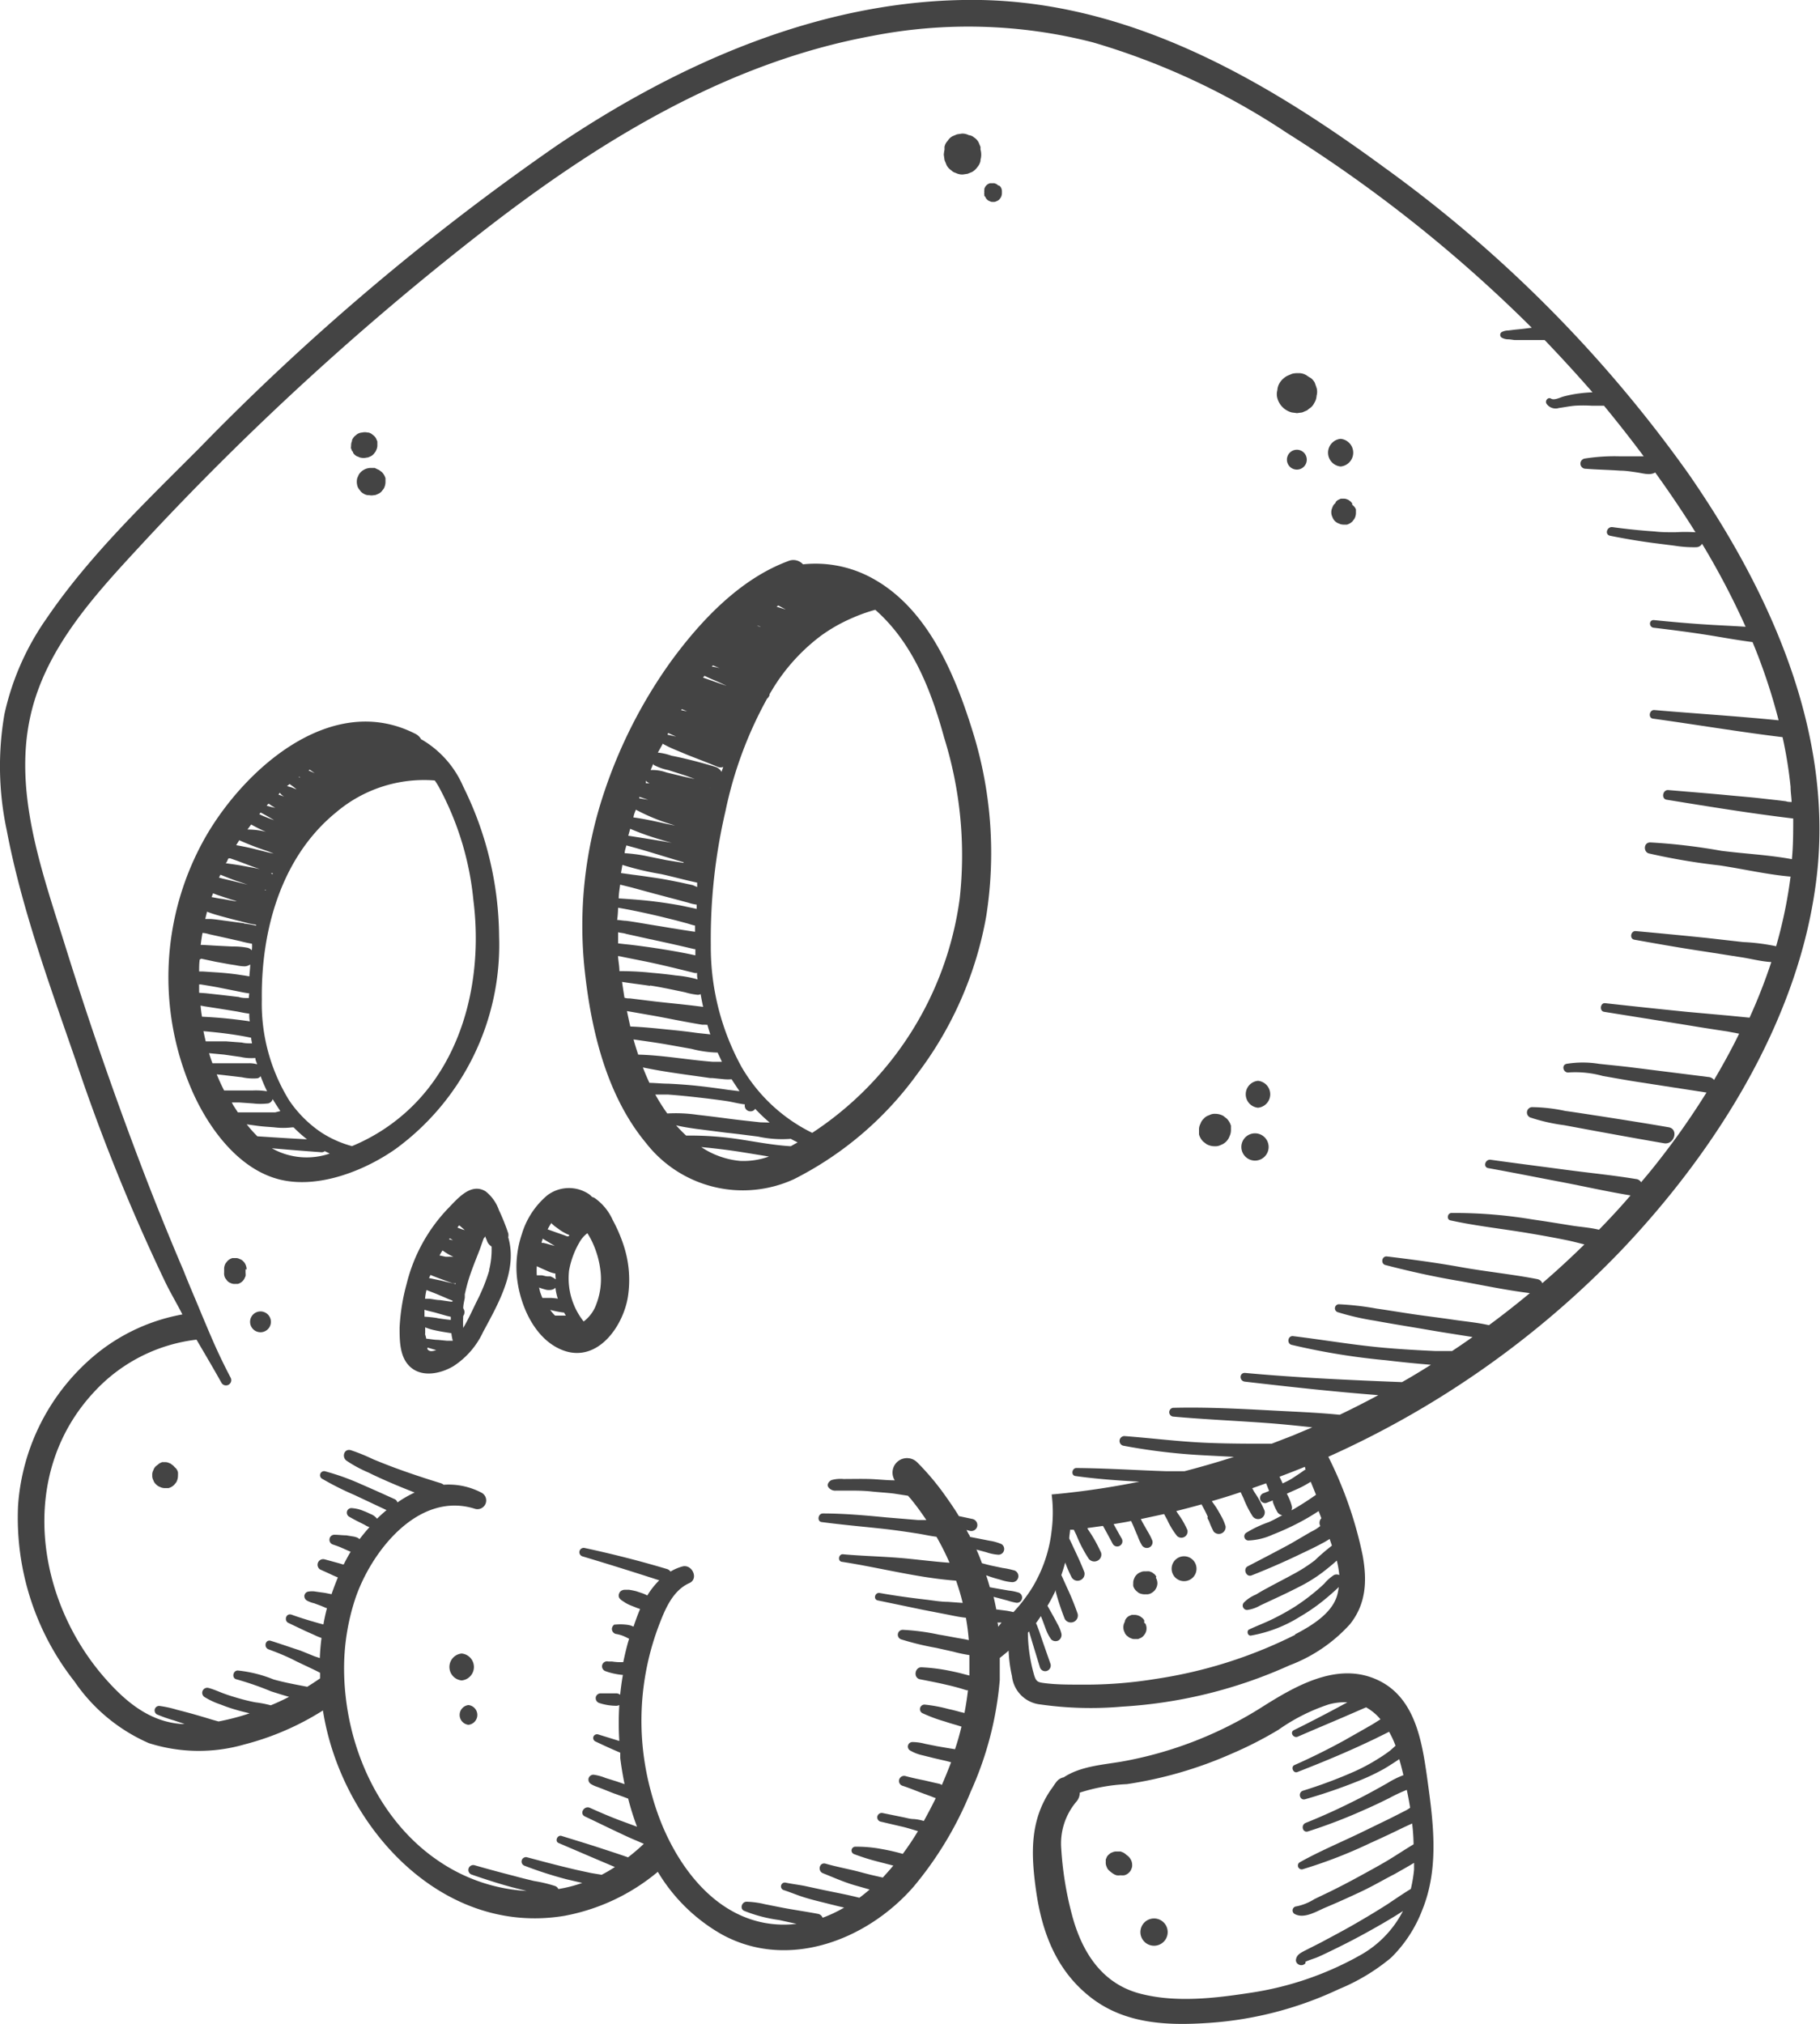 <svg xmlns="http://www.w3.org/2000/svg" viewBox="0 0 152.17 169.19"><defs><style>.cls-1{fill:none;}.cls-2{fill:#444;}</style></defs><title>skullie</title><g id="Layer_2" data-name="Layer 2"><g id="skullie"><g id="skullie-2" data-name="skullie"><path class="cls-1" d="M39.58,75.22a24.89,24.89,0,0,0-2.92-9.53,5.66,5.66,0,0,0-.31-.48,11.35,11.35,0,0,0-8.23,2.65c-4.63,3.76-6.3,9.92-6.23,15.67A15.4,15.4,0,0,0,24.18,92a10,10,0,0,0,2.67,2.71,9,9,0,0,0,2.58,1.15,15.81,15.81,0,0,0,5.18-3.48C39,87.9,40.34,81.25,39.58,75.22Z"/><path class="cls-1" d="M27.15,96.24a.4.4,0,0,1-.3.09c-1.37-.1-2.75-.21-4.12-.33a5.93,5.93,0,0,0,4.81.45h0Z"/><path class="cls-1" d="M22.82,73.1l0-.07-.16,0Z"/><path class="cls-1" d="M37.4,105h.06a.71.71,0,0,1,.15,0l.16,0h.09a3.73,3.73,0,0,1-.4-.2,5.54,5.54,0,0,1-.51-.33,4,4,0,0,0-.2.35l.51.11Z"/><path class="cls-1" d="M37.62,103.57l0,0a.61.61,0,0,0-.07.1l.33.08Z"/><path class="cls-1" d="M18.94,87.06l1.34.1c.27,0,.56,0,.84.07,0-.15,0-.31-.07-.47h0c-1.32-.27-2.65-.43-4-.6.06.28.12.57.19.85C17.82,87,18.38,87,18.94,87.06Z"/><path class="cls-1" d="M38.81,102.84l-.44-.38c0,.07-.11.12-.16.18l.38.14Z"/><path class="cls-1" d="M16.94,81.18l1.37.09c.51,0,1,.09,1.51.16.33,0,.69.09,1,.16,0-.32,0-.64.07-1a.87.87,0,0,1-.45.16,3.74,3.74,0,0,1-.74-.09l-.58-.09L18,80.4l-1.18-.23-.15,0c0,.35,0,.69-.05,1Z"/><path class="cls-1" d="M19.11,88.8l1.19,0,.55,0a2.3,2.3,0,0,1,.69.09c-.05-.18-.11-.35-.15-.53a4.1,4.1,0,0,1-1.26-.09l-1.34-.19-1.27-.23c.08.28.18.56.28.84C18.23,88.77,18.67,88.78,19.11,88.8Z"/><path class="cls-1" d="M22.16,74.38l.11.06,0,0h0Z"/><path class="cls-1" d="M21.56,90.06a4.39,4.39,0,0,1-1.3-.09l-1.2-.14-.9-.1c.19.46.39.91.62,1.35h.07l1.14,0,1.14,0a6.08,6.08,0,0,1,1.28.07h0a12.68,12.68,0,0,1-.59-1.36A.45.45,0,0,1,21.56,90.06Z"/><path class="cls-1" d="M45.92,106.22l-.55-.24-.43-.2a6.49,6.49,0,0,0,0,.76l.41,0c.17,0,.33.06.5.09l.23,0a1.4,1.4,0,0,1,.3.15s0,0,.07.07a4.87,4.87,0,0,1,0-.54h-.06A2.32,2.32,0,0,1,45.92,106.22Z"/><path class="cls-1" d="M47.35,110c0-.09-.09-.17-.13-.25a7.93,7.93,0,0,1-1.18-.23,3.44,3.44,0,0,0,.41.44c.13,0,.27,0,.41,0Z"/><path class="cls-1" d="M46.52,103l.6.21.29.11.13,0a.86.86,0,0,0,.07-.1l-.25-.11a4.4,4.4,0,0,1-.52-.3l-.48-.35-.25-.22a4.25,4.25,0,0,0-.32.46h0Z"/><path class="cls-1" d="M37.32,110l-.81-.23c-.27-.08-.55-.14-.82-.21l-.23-.07c0,.19,0,.38,0,.58a10.46,10.46,0,0,1,1.11.12c.42.07.74.11,1.1.15,0-.09,0-.18,0-.26Z"/><path class="cls-1" d="M19.61,75.33l.17,0-.46-.13-1.18-.39-.34-.13a2.83,2.83,0,0,1-.11.31l.63.09C18.75,75.17,19.18,75.26,19.61,75.33Z"/><path class="cls-1" d="M46.07,104l.32.08-.29-.17-.7-.42c0,.11-.09.21-.12.31l.14,0C45.64,103.9,45.85,104,46.07,104Z"/><path class="cls-1" d="M46.14,107.83a1.27,1.27,0,0,1-.34,0,2,2,0,0,1-.23-.06,3.45,3.45,0,0,1-.42-.14l.09.38c.06.16.12.33.19.49l.65,0c.21,0,.43,0,.64.06a4.87,4.87,0,0,1-.2-.92A.62.62,0,0,1,46.14,107.83Z"/><path class="cls-1" d="M37.65,107.29l.44.1a.64.64,0,0,0,0-.07.52.52,0,0,1-.28,0l-1.14-.42c-.23-.09-.46-.17-.68-.27l0,0c0,.1-.08.2-.11.3l1,.21Z"/><path class="cls-1" d="M35.83,108.55c.3,0,.61.07.91.11l.92.13.14,0a.28.28,0,0,0,0-.09q-.3-.11-.6-.24l-.73-.31-.85-.38a4.45,4.45,0,0,0-.12.73Z"/><path class="cls-1" d="M36.44,112.88l-.75-.22,0,.1c.13.26.38.22.68.18l.12,0Z"/><path class="cls-1" d="M37.31,112l.5,0a3.5,3.5,0,0,1-.12-.63c-.45-.07-.91-.14-1.36-.24a4.68,4.68,0,0,1-.83-.25c0,.18,0,.36,0,.54a3.48,3.48,0,0,1,0,.36c.34,0,.69.07,1,.1Z"/><path class="cls-1" d="M40.76,103.59c0-.13-.09-.25-.13-.37a.55.55,0,0,1-.13.17c-.12.35-.23.71-.36,1-.32.83-.66,1.64-.92,2.49-.12.4-.22.8-.31,1.21a1.34,1.34,0,0,1,0,.2.41.41,0,0,1,0,.09c-.05.29-.09.58-.13.87a.54.54,0,0,1,0,.64,9,9,0,0,0,0,1v0c.47-.79.85-1.67,1.18-2.32a15.2,15.2,0,0,0,1-2.5,7,7,0,0,0,.26-2.12A.89.89,0,0,1,40.76,103.59Z"/><path class="cls-1" d="M107.16,124.08c.3-.15.59-.29.86-.46s.7-.44,1-.68l.06,0-.09-.21c-.7.29-1.41.56-2.12.83C107,123.71,107.08,123.89,107.16,124.08Z"/><path class="cls-1" d="M24.55,94.26l-.13,0a6.11,6.11,0,0,1-1.48,0c-.46,0-.91-.06-1.36-.12L20.63,94a10.59,10.59,0,0,0,.89,1c1.38,0,2.76.14,4.15.23A10.75,10.75,0,0,1,24.55,94.26Z"/><path class="cls-1" d="M30.21,41l.06.07.15.13A.8.8,0,0,1,30.21,41Z"/><path class="cls-1" d="M30.18,40.92a.78.78,0,0,1-.19-.36l.11.26Z"/><path class="cls-1" d="M19.77,73.76l1.35.34-.09,0c-.36-.11-.71-.24-1.06-.36-.52-.17-1-.38-1.54-.58l-.12.27.29.08Z"/><path class="cls-1" d="M22.41,92.33a5.49,5.49,0,0,1-1.28,0L20,92.2l-.62,0,.12.23.39.6c.13,0,.26,0,.4,0,.45,0,.9,0,1.35,0s.91,0,1.36,0h.44c-.23-.32-.44-.65-.64-1A.53.53,0,0,1,22.41,92.33Z"/><path class="cls-1" d="M48,101.81v0h0Z"/><path class="cls-1" d="M108.05,126.19c.6-.35,1.2-.73,1.77-1.13L110,125c-.14-.36-.29-.72-.44-1.09-.33.2-.67.38-1,.55s-.64.3-1,.45l.06.11a4.58,4.58,0,0,1,.35.89.58.58,0,0,1,0,.39Z"/><path class="cls-1" d="M114.15,161.47c-.89.49-1.8,1-2.71,1.4-.45.22-.89.43-1.34.63s-.69.23-1,.38c0,0,0,.09,0,.12a.45.45,0,0,1-.6.09.4.4,0,0,1-.2-.34c0-.43.34-.58.69-.77l1.4-.71c.93-.48,1.85-1,2.75-1.5s1.86-1.09,2.77-1.67c.68-.43,1.34-.89,2-1.31a11.9,11.9,0,0,0,.27-1.62c0-.19,0-.37,0-.56-.54.33-1.09.63-1.63.94-.92.52-1.85,1-2.81,1.47s-2,.92-3,1.34c-.75.32-1.78,1-2.57.51a.34.34,0,0,1,.17-.62,4.49,4.49,0,0,0,1.51-.61l1.25-.6c.86-.42,1.71-.86,2.54-1.32s1.68-.92,2.5-1.41,1.35-.84,2-1.25a17,17,0,0,0-.12-1.74l-.7.32c-.92.45-1.85.89-2.79,1.31a39.93,39.93,0,0,1-5.68,2.2.32.32,0,0,1-.24-.58c1.64-.92,3.39-1.65,5.09-2.47l2.51-1.22,1.2-.61a2.34,2.34,0,0,0,.44-.27c-.08-.5-.17-1-.28-1.49a13.62,13.62,0,0,0-1.45.68c-.74.37-1.48.72-2.24,1.05A44.09,44.09,0,0,1,109.4,153c-.47.15-.63-.54-.2-.71,1.56-.64,3.1-1.34,4.6-2.11.76-.39,1.5-.8,2.24-1.22a7.48,7.48,0,0,1,1.33-.66c-.11-.46-.22-.9-.35-1.34l-.25.17c-.32.22-.64.43-1,.63a17.88,17.88,0,0,1-2.1,1,44.41,44.41,0,0,1-4.51,1.55c-.46.14-.64-.56-.19-.71a39.56,39.56,0,0,0,4.33-1.62,15.88,15.88,0,0,0,2-1.08,11.14,11.14,0,0,0,1-.69l.41-.37a7.86,7.86,0,0,0-.54-1.17c-.38.2-.77.38-1.14.57-.72.36-1.44.7-2.17,1-1.44.64-2.9,1.23-4.36,1.8-.34.13-.57-.43-.25-.58,1.43-.63,2.83-1.33,4.2-2.08.67-.38,1.34-.75,2-1.14.33-.19.65-.4,1-.61a4.2,4.2,0,0,0-1.2-1l-.17.07-1.82.79c-1.24.53-2.48,1-3.72,1.59-.37.16-.7-.37-.32-.55,1.22-.6,2.43-1.23,3.63-1.87l.83-.45a5,5,0,0,0-1.54.17,15.86,15.86,0,0,0-4.21,2.12,32.05,32.05,0,0,1-3.91,2,34.06,34.06,0,0,1-8.77,2.55,15,15,0,0,0-3.94.71,1.13,1.13,0,0,1-.28.75,5.41,5.41,0,0,0-1.25,3.88,28.2,28.2,0,0,0,.88,5.48c.81,3.11,2.48,5.82,5.74,6.66,3,.77,6.24.38,9.23-.08a26.72,26.72,0,0,0,8.9-3,8.88,8.88,0,0,0,3.76-4C116.24,160.3,115.18,160.91,114.15,161.47Zm-19.71-5.31a.7.7,0,0,1-.19.29.84.84,0,0,1-.4.23,1.88,1.88,0,0,1-.33,0,1,1,0,0,1-.31,0,1.07,1.07,0,0,1-.27-.12,2.55,2.55,0,0,1-.28-.21l-.08-.07a.69.69,0,0,1-.2-.3.86.86,0,0,1-.08-.36,1.87,1.87,0,0,0,0-.25l.09-.22a.75.75,0,0,1,.24-.26.45.45,0,0,1,.21-.12.72.72,0,0,1,.35-.08l.25,0,.11,0,0,0h0l.14.06a.53.53,0,0,1,.13.06l0,0a1.41,1.41,0,0,1,.23.18,1,1,0,0,1,.19.27.89.89,0,0,1,.12.45A.69.69,0,0,1,94.44,156.16Zm2,6.51a1.14,1.14,0,0,1,0-2.28A1.14,1.14,0,0,1,96.49,162.67Z"/><path class="cls-1" d="M111.46,133.08c-.28.25-.57.49-.86.72a15.59,15.59,0,0,1-1.81,1.23,11.4,11.4,0,0,1-4.11,1.58c-.27,0-.37-.4-.14-.51.64-.32,1.32-.57,2-.89a19.76,19.76,0,0,0,1.8-1A17.27,17.27,0,0,0,110,133c.27-.22.54-.46.79-.7a3.58,3.58,0,0,1,.8-.71.51.51,0,0,1,.45,0,8.51,8.51,0,0,0-.21-1.21l-.32.28c-.28.24-.58.48-.88.71a12.81,12.81,0,0,1-1.94,1.2c-.72.37-1.45.72-2.19,1.06l-1.07.5a2.94,2.94,0,0,1-1.1.38.37.37,0,0,1-.26-.63,3,3,0,0,1,1-.66c.34-.19.68-.39,1-.57.67-.36,1.35-.7,2-1.07a13.09,13.09,0,0,0,1.91-1.21,18.82,18.82,0,0,1,1.44-1.24c-.06-.19-.13-.38-.19-.56-.13.09-.27.17-.41.25-.64.34-1.29.65-2,1-1.35.65-2.72,1.25-4.12,1.8-.45.17-.73-.55-.32-.76,1.19-.62,2.39-1.24,3.57-1.88l1.71-1a3.84,3.84,0,0,0,.79-.49.56.56,0,0,1,.09-.65l-.23-.6h0a18.36,18.36,0,0,1-1.82,1.06,21.07,21.07,0,0,1-2,.9,5.33,5.33,0,0,1-2.07.5.35.35,0,0,1-.17-.64,9.53,9.53,0,0,1,1.88-.89c.39-.17.76-.38,1.14-.58a.61.61,0,0,1-.39-.24,4.57,4.57,0,0,1-.4-.87l0-.13-.54.21a.43.43,0,0,1-.52-.3.44.44,0,0,1,.3-.52l.45-.18-.25-.64-1.16.41c.06.11.12.23.19.34a8.53,8.53,0,0,1,.84,1.54.56.56,0,0,1-.33.66.56.56,0,0,1-.69-.23,8.43,8.43,0,0,1-.74-1.47l-.24-.51c-.8.27-1.61.52-2.41.75l.37.53c.14.23.28.47.41.71a4.13,4.13,0,0,1,.37.86.57.57,0,0,1-1,.44,6.6,6.6,0,0,1-.38-.86c-.05-.11-.09-.22-.14-.34,0,.1,0-.09,0-.11l-.09-.19c-.12-.26-.26-.51-.4-.77-.7.2-1.41.38-2.11.56l.14.22a7,7,0,0,1,.79,1.37.52.52,0,0,1-.86.5,6.33,6.33,0,0,1-.82-1.34l-.27-.5-1.95.42c.06.1.11.22.17.32l.41.72a5.05,5.05,0,0,1,.39.77.48.48,0,0,1-.28.57.49.49,0,0,1-.6-.2,4.58,4.58,0,0,1-.36-.78c-.11-.24-.21-.49-.31-.73s-.15-.34-.23-.51c-.49.1-1,.18-1.46.26.22.41.45.81.68,1.22a.44.44,0,0,1-.16.59.43.43,0,0,1-.59-.15c-.27-.5-.54-1-.82-1.51L91,127.6l0,.06a12.12,12.12,0,0,1,1.13,2,.57.57,0,0,1-.34.69.59.59,0,0,1-.73-.24,11.28,11.28,0,0,1-1-1.94l-.21-.43-.31,0c0,.25,0,.49-.07.74.12.25.24.49.35.74.32.68.64,1.35.91,2.06a.57.57,0,0,1-.34.68.57.57,0,0,1-.72-.24,11.34,11.34,0,0,1-.54-1.24c-.09.35-.2.7-.32,1.05l.45,1a22.66,22.66,0,0,1,.91,2.23.58.58,0,0,1-.34.69.59.59,0,0,1-.73-.24,21.17,21.17,0,0,1-.76-2.29l0-.14-.08.18a12.47,12.47,0,0,1-.61,1.14L88,135c.13.23.25.46.37.69a3.07,3.07,0,0,1,.33.8.54.54,0,0,1-.23.58.53.53,0,0,1-.62-.08,3.53,3.53,0,0,1-.45-.86l-.27-.73-.14-.36c-.13.2-.27.4-.41.59v0l.09.2.18.48.3.89.65,1.86a.48.48,0,0,1-.33.57.46.46,0,0,1-.57-.33l-.57-1.87-.27-.9-.06-.21-.1.12a13.38,13.38,0,0,0,.52,3.52c.2.6.35.62,1,.7.93.1,1.9.1,2.84.11a36.56,36.56,0,0,0,6.35-.48,38.68,38.68,0,0,0,11.63-3.68c1.5-.78,3.27-1.88,3.68-3.65a3.64,3.64,0,0,0,.07-.44C111.85,132.74,111.64,132.92,111.46,133.08Zm-15.73,3.25,0,0a.84.84,0,0,1-.17.34.76.76,0,0,1-.28.25l-.23.1-.26,0a.67.67,0,0,1-.37-.08.54.54,0,0,1-.22-.13.72.72,0,0,1-.25-.27l-.1-.24v0a1,1,0,0,1,0-.53l.1-.24,0-.05a.71.71,0,0,1,.08-.15.75.75,0,0,1,.26-.24l.22-.09.25,0a.86.86,0,0,1,.36.08.56.56,0,0,1,.2.12.66.66,0,0,1,.24.26l0,.09,0,0s0,.05,0,.07l0,.05v0a1.59,1.59,0,0,1,.07.2A.91.91,0,0,1,95.73,136.33Zm1-3.58v0a.74.74,0,0,1-.15.2,1,1,0,0,1-.2.15.77.77,0,0,1-.36.12l-.14,0h-.1a1.09,1.09,0,0,1-.5-.13L95,133a.89.89,0,0,1-.25-.43,2,2,0,0,1,0-.26.77.77,0,0,1,.08-.37.75.75,0,0,1,.21-.32.72.72,0,0,1,.31-.2.71.71,0,0,1,.38-.08h.1a1.73,1.73,0,0,1,.27,0l.23.09.2.15a.83.83,0,0,1,.15.21h0a.94.94,0,0,1,.13.46A.91.91,0,0,1,96.69,132.75Zm2.29-.56a1,1,0,0,1,0-2.08A1,1,0,0,1,99,132.19Z"/><path class="cls-1" d="M20.56,77.1l-1.22-.31c-.4-.11-.8-.21-1.2-.33a8.36,8.36,0,0,1-.8-.27l-.15.61.42,0c.48,0,.95.11,1.42.17l1.36.2a8,8,0,0,1,1,.15.19.19,0,0,1,0-.08A8.06,8.06,0,0,1,20.56,77.1Z"/><path class="cls-1" d="M21.46,72.65l.27.06L21,72.47,19.82,72l-.58-.2-.13,0c-.09.15-.16.3-.24.46.49.06,1,.13,1.45.22Z"/><path class="cls-1" d="M83.56,135.66l-.17,0c0,.12,0,.23.06.35.11-.09.19-.18.29-.27Z"/><path class="cls-1" d="M25.94,64.35l-.11.06.52.23Z"/><path class="cls-1" d="M18.14,82.56q-.7-.14-1.41-.24l-.12,0c0,.23,0,.46,0,.7l.57.06,1.37.15,1.36.16c.27,0,.56,0,.85.09v-.39c-.44,0-.88-.16-1.31-.24Z"/><path class="cls-1" d="M24.41,65.86l.39.16a5.39,5.39,0,0,0-.6-.47l-.21.17Z"/><path class="cls-1" d="M20.89,85.41c0-.22,0-.43-.05-.65-.35,0-.71-.12-1.05-.18l-1.36-.22-1.35-.21-.34-.06q0,.48.12.93A39,39,0,0,1,20.89,85.41Z"/><path class="cls-1" d="M18.79,78.43l-1.26-.28c-.18-.05-.39-.07-.59-.11q-.09.49-.15,1H17l1.17,0,1.21.06a6.19,6.19,0,0,1,1.29.11.71.71,0,0,1,.37.24c0-.19,0-.38.07-.56a10.6,10.6,0,0,1-1-.22Z"/><path class="cls-1" d="M25.18,65.05l0,0-.07,0a.52.52,0,0,1-.11-.1L25,65Z"/><path class="cls-1" d="M21,68.93l-.31.42a6.19,6.19,0,0,1,1.54.19A12.77,12.77,0,0,1,21,68.93Z"/><path class="cls-1" d="M22.87,68.6c-.37-.22-.74-.44-1.13-.64l-.11.14.3.14C22.24,68.37,22.55,68.49,22.87,68.6Z"/><path class="cls-1" d="M20.08,70.72c.43.08.86.17,1.28.28l1.19.34.56.11-.1,0h0l-.6-.24A24.15,24.15,0,0,1,20,70.25c-.09.14-.18.27-.26.41Z"/><path class="cls-1" d="M23,67.57a3.85,3.85,0,0,1-.55-.35c-.06.06-.11.12-.17.17Q22.61,67.49,23,67.57Z"/><path class="cls-1" d="M23.23,66.46l.46.16-.17-.12c-.07-.06-.12-.13-.18-.19l-.15.14Z"/><path class="cls-1" d="M55.9,61.24a.83.83,0,0,0-.07.13l.72.16Z"/><path class="cls-1" d="M54.94,73.45c.67.1,1.33.24,2,.37l1,.22.42.09c0-.12,0-.24,0-.37-1-.21-2-.49-3-.71a24,24,0,0,1-3.25-.77l0,0-.12.77,1,.14C53.61,73.25,54.28,73.34,54.94,73.45Z"/><path class="cls-1" d="M52.22,71.33a13.19,13.19,0,0,1,1.77.23l1.75.3,1.42.23c-1.6-.47-3.19-1-4.8-1.41,0,.21-.1.43-.14.65Z"/><path class="cls-1" d="M54.89,75.34c.66.09,1.31.19,2,.31l1,.21.35.08c0-.12,0-.24,0-.36a3.53,3.53,0,0,1-.7-.16l-1-.27-1.89-.5-1.87-.51-1-.23c-.05.39-.09.77-.12,1.15C52.78,75.13,53.83,75.2,54.89,75.34Z"/><path class="cls-1" d="M56.44,69l-.3-.1a16.29,16.29,0,0,1-3-1.24c-.08.22-.16.43-.23.66.92.12,1.84.33,2.74.53Z"/><path class="cls-1" d="M61.08,54h0Z"/><path class="cls-1" d="M109.29,31.44h0a2.17,2.17,0,0,1,.3.23Z"/><path class="cls-1" d="M54.57,81.37c.65.06,1.3.13,2,.22a9.64,9.64,0,0,1,1.83.33c0-.18,0-.36-.05-.54a.55.55,0,0,1-.22,0c-1.33-.33-2.66-.66-4-.94l-2-.4a3,3,0,0,0-.32-.06c0,.42.08.84.12,1.26A24.47,24.47,0,0,1,54.57,81.37Z"/><path class="cls-1" d="M57,59.29a.56.56,0,0,0-.05.08l.49.1A3.38,3.38,0,0,0,57,59.29Z"/><path class="cls-1" d="M55.74,64.53l1.5.36.87.19c-.35-.13-.7-.27-1.06-.38l-1.16-.37a4.41,4.41,0,0,1-1.23-.44s0,0,0,0l-.2.48A3.42,3.42,0,0,1,55.74,64.53Z"/><path class="cls-1" d="M59,85.71l-.19,0h-.1c-1.3-.21-2.59-.48-3.88-.72l-2-.35-.41-.07c.09.43.18.86.28,1.29,1,0,2.07.15,3.09.25.74.07,1.48.15,2.21.25.44.06.94.1,1.42.18-.09-.27-.17-.54-.25-.81A.34.34,0,0,1,59,85.71Z"/><path class="cls-1" d="M73.16,51a14,14,0,0,0-2,.72,13.56,13.56,0,0,0-2.54,1.45,15.94,15.94,0,0,0-4,4.39l-.3.5s0,.05,0,.08a.81.81,0,0,1-.21.3,33.43,33.43,0,0,0-3.47,9.38A47,47,0,0,0,59.43,79,20.85,20.85,0,0,0,62,89.2a13.91,13.91,0,0,0,5.89,5.51A27.85,27.85,0,0,0,80.24,75.13a33,33,0,0,0-1.32-13.49C77.84,57.7,76.3,53.71,73.16,51Z"/><path class="cls-1" d="M52.63,83.5l2.12.26c1.33.15,2.67.27,4,.45-.08-.36-.15-.71-.21-1.07a.5.5,0,0,1-.24.06A5.53,5.53,0,0,1,57.24,83c-.32-.08-.64-.14-1-.21-.64-.13-1.28-.26-1.93-.36s-1.59-.21-2.38-.3c.06.43.13.87.2,1.32C52.33,83.45,52.49,83.48,52.63,83.5Z"/><path class="cls-1" d="M142.68,91.3l-5.77-.89c-1-.15-1.92-.32-2.88-.49a8.61,8.61,0,0,0-2.85-.3c-.46.08-.67-.61-.2-.72a8.5,8.5,0,0,1,2.71,0c1,.11,2,.2,3,.33l6.14.77a.64.64,0,0,1,.48.25c.75-1.27,1.46-2.56,2.1-3.87l-1-.19c-1.15-.17-2.29-.35-3.43-.54l-6.87-1.1c-.4-.07-.31-.77.1-.72,2.26.25,4.53.49,6.79.72l3.34.33,1.73.17h0a46.16,46.16,0,0,0,1.82-4.65c-.83,0-1.71-.28-2.51-.4l-3-.47c-2-.33-4-.68-5.95-1-.4-.07-.31-.76.1-.72q3,.27,6,.58l3,.34a16.94,16.94,0,0,1,2.76.35,38.69,38.69,0,0,0,1.21-5.83h-.08c-2-.18-3.92-.64-5.87-.93a52.91,52.91,0,0,1-5.9-1h0c-.46-.12-.46-.93.12-.92a49.35,49.35,0,0,1,5.94.7c2,.25,4,.34,5.9.7h0c.09-1.12.13-2.26.11-3.4-3.54-.43-7.06-1-10.58-1.57-.46-.07-.35-.85.11-.81,1.77.15,3.53.29,5.3.46.86.08,1.73.15,2.59.25l1.35.15.63.08c.1,0,.46,0,.47.06s0,0,0,0h0c0-.42,0-.85-.09-1.27a36.23,36.23,0,0,0-.67-4.15c-3.62-.44-7.22-1.05-10.84-1.55-.41-.06-.31-.76.1-.72,3.47.3,6.94.51,10.41.86a48.23,48.23,0,0,0-2.18-6.54c-1.32-.17-2.64-.43-4-.63s-2.84-.4-4.27-.57c-.4,0-.41-.68,0-.64,1.41.14,2.81.27,4.22.36,1.15.08,2.31.12,3.47.2a64.6,64.6,0,0,0-3.64-6.94.57.57,0,0,1-.5.29,10,10,0,0,1-1.81-.13l-1.82-.23c-1.19-.16-2.38-.36-3.56-.6-.48-.1-.26-.78.2-.72,1.16.16,2.33.28,3.5.36.58,0,1.16.06,1.74.07a13.74,13.74,0,0,1,1.7,0c-1.07-1.72-2.2-3.39-3.37-5-.42.23-1,0-1.49,0s-.94-.11-1.42-.15c-1-.07-1.92-.08-2.89-.16a.43.43,0,0,1-.11-.85,15.87,15.87,0,0,1,3-.19c.49,0,1,0,1.47,0l.48,0q-1.62-2.17-3.32-4.23l-.28,0c-.25,0-.5,0-.75,0a11.17,11.17,0,0,0-1.42,0c-.44,0-.88.13-1.32.19a.92.92,0,0,1-1.05-.38c-.12-.24.15-.58.4-.4s.75-.11,1-.17a9.51,9.51,0,0,1,1.29-.26,11.54,11.54,0,0,1,1.17-.1c-1.27-1.5-2.6-3-4-4.37-.1,0-.2,0-.3,0h-1.09c-.37,0-.73,0-1.09,0-.19,0-.38,0-.57-.06a1.11,1.11,0,0,1-.54-.14.28.28,0,0,1,0-.47,1.23,1.23,0,0,1,.54-.13l.57-.07c.35,0,.7-.06,1-.11l.4-.05a118,118,0,0,0-20.46-16.32A59.28,59.28,0,0,0,91.37,3.5,41.85,41.85,0,0,0,72.94,3C60.61,5.26,49.75,12,40,19.63A238.25,238.25,0,0,0,12,45.34c-3.92,4.23-8.18,8.73-9.47,14.54C1.11,66.31,3.56,73,5.46,79.07s4,12.17,6.27,18.16q1.73,4.53,3.63,9c.5,1.18,1,2.35,1.46,3.53.3.71.59,1.41.9,2.12.48,1.11,1,2.2,1.57,3.28a.44.44,0,0,1-.76.44c-.68-1.22-1.39-2.42-2.1-3.63a13.83,13.83,0,0,0-8.56,4.39C1.45,123.23,3,133.86,9,140.49c1.66,1.85,3.62,3.42,6.19,3.6h.26l-.89-.3a12,12,0,0,1-1.42-.5.38.38,0,0,1,.2-.71,9.41,9.41,0,0,1,1.47.32c.49.12,1,.25,1.46.39s1,.28,1.45.43l.57.16a19.49,19.49,0,0,0,2.6-.68c-.36-.09-.72-.17-1.08-.28a12.62,12.62,0,0,1-1.35-.46,6.33,6.33,0,0,1-1.32-.61.42.42,0,0,1,.32-.77c.46.12.9.33,1.34.49s.84.28,1.27.4.87.23,1.3.31a9.48,9.48,0,0,1,1.29.25c.52-.22,1-.45,1.53-.71-.51-.14-1-.3-1.51-.46a25.17,25.17,0,0,0-2.88-1c-.43-.09-.31-.73.1-.74a10.85,10.85,0,0,1,3,.75c.93.26,1.87.43,2.81.61.37-.23.72-.46,1.07-.7v-.47l-.29-.15-.56-.27-1.14-.54c-.76-.35-1.53-.66-2.32-1-.43-.17-.26-.86.2-.71.83.26,1.65.55,2.48.82l1.19.41.45.15c0-.56.07-1.12.14-1.68a5.39,5.39,0,0,1-.6-.25l-.72-.32-1.45-.69c-.38-.18-.1-.82.29-.68s1,.34,1.5.49l.76.22.38.1c.08-.46.18-.92.3-1.37l-.06,0-.28-.12h0l-.14-.06-.59-.22a2.28,2.28,0,0,1-.63-.24.43.43,0,0,1-.19-.4.4.4,0,0,1,.29-.33,1.83,1.83,0,0,1,.7,0l.72.1.56.11c.16-.47.34-.94.53-1.4l-.4-.17-.36-.17-.73-.33a.47.47,0,0,1,.36-.85l.77.21.37.1c.13,0,.26.07.39.12l.09,0c.18-.36.37-.72.58-1.06l0,0-.17-.07-.36-.16.14.06-.39-.17c-.23-.1-.46-.18-.7-.26a.42.42,0,0,1-.29-.46.41.41,0,0,1,.4-.36c.33,0,.66,0,1,.05l.61.1a1.55,1.55,0,0,1,.23.06.67.67,0,0,1,.27.16c.26-.35.53-.68.83-1l-.23-.1-.21-.12-.42-.21c-.29-.14-.56-.29-.84-.45a.4.4,0,0,1-.18-.44.39.39,0,0,1,.37-.28,3.69,3.69,0,0,1,.58.09,4.19,4.19,0,0,1,.46.16q.27.1.54.24a1.19,1.19,0,0,1,.56.4s0,0,0,0c.26-.25.52-.49.8-.72l-2.7-1.27a24.71,24.71,0,0,1-2.72-1.37.34.34,0,0,1,.26-.61A20,20,0,0,1,30.08,124c1,.41,1.9.84,2.85,1.27a.43.43,0,0,1,.22.27,9.42,9.42,0,0,1,1.44-.83c-.7-.27-1.39-.55-2.08-.85s-1.2-.53-1.78-.82a10.69,10.69,0,0,1-1.85-1c-.4-.31-.19-1,.37-.87a15.92,15.92,0,0,1,1.87.76q.91.38,1.83.72c1.25.46,2.52.88,3.79,1.27a.69.69,0,0,1,.27.14,5.93,5.93,0,0,1,3.18.67.73.73,0,0,1-.56,1.34c-4.73-1.54-8.67,3.59-10,7.5a18.59,18.59,0,0,0-.93,5.17,20.53,20.53,0,0,0,.12,3c.59,5.45,3.32,10.77,7.78,13.78a14.51,14.51,0,0,0,7.35,2.5l-1.18-.3c-1.15-.31-2.27-.67-3.39-1.06a.41.41,0,0,1,.22-.79c1.11.32,2.23.62,3.36.91.54.15,1.08.28,1.62.41a11.57,11.57,0,0,1,1.76.42.46.46,0,0,1,.26.25,11.38,11.38,0,0,0,2-.51l-1.33-.31a33.18,33.18,0,0,1-3.5-1.13.37.37,0,0,1,.2-.71c1.16.31,2.32.62,3.49.9.56.14,1.13.26,1.69.38.35.08.71.12,1.07.19a12,12,0,0,0,1.11-.65l-1.58-.67-3.13-1.34c-.34-.15-.09-.7.25-.59,1.06.35,2.13.67,3.2,1,.78.26,1.58.51,2.36.79.45-.35.9-.73,1.32-1.13l-.6-.26c-.49-.2-1-.42-1.44-.65-1-.45-1.93-.91-2.89-1.38-.48-.24-.06-.93.42-.72.94.42,1.89.82,2.86,1.18l1.08.4a22.79,22.79,0,0,1-.74-2.35l-.37-.14-.89-.32-.88-.35-.47-.18a2.27,2.27,0,0,1-.5-.23.44.44,0,0,1-.2-.47.43.43,0,0,1,.41-.31,4.16,4.16,0,0,1,1,.27l.93.29.67.23c-.15-.73-.27-1.46-.36-2.17,0-.15,0-.31,0-.46-.71-.3-1.41-.62-2.1-.95a.32.32,0,0,1-.14-.4A.33.33,0,0,1,50,145l1.79.52a24.88,24.88,0,0,1,0-3,.65.65,0,0,1-.23.06,4.67,4.67,0,0,1-1.44-.23.43.43,0,0,1-.3-.46.41.41,0,0,1,.41-.35c.44,0,.88,0,1.33,0a.51.51,0,0,1,.3.12c.06-.56.13-1.11.23-1.66a5.21,5.21,0,0,1-.69-.1,4.91,4.91,0,0,1-.75-.21.43.43,0,0,1-.29-.52.42.42,0,0,1,.52-.29l.32,0a4.4,4.4,0,0,0,.51.05h.58c.12-.56.25-1.12.4-1.66l.09-.29h0a2.2,2.2,0,0,0-.31-.15l.13.05-.29-.13a2.93,2.93,0,0,0-.66-.18.45.45,0,0,1-.25-.2.51.51,0,0,1-.06-.21.48.48,0,0,1,.09-.26.43.43,0,0,1,.12-.11l.1,0a4.29,4.29,0,0,1,.8,0,2.43,2.43,0,0,1,.47.08l.23.09c.16-.49.34-1,.55-1.47h0l-.23-.08-.53-.21a2.92,2.92,0,0,1-.5-.25c-.17-.12-.41-.23-.5-.43a.42.42,0,0,1,0-.31.43.43,0,0,1,.19-.25.65.65,0,0,1,.27-.08h.13l.23,0a6,6,0,0,1,.61.12l.48.16a2.57,2.57,0,0,1,.45.2,6.51,6.51,0,0,1,1-1.27c-2.13-.68-4.27-1.35-6.41-2a.36.36,0,0,1,.19-.7c2.32.5,4.61,1.08,6.88,1.76a.55.55,0,0,1,.28.21,4,4,0,0,1,1-.43c.81-.21,1.38,1,.58,1.39-1.37.61-2,2.13-2.52,3.46a22.5,22.5,0,0,0-.66,14.1,22.15,22.15,0,0,0,.86,2.57,19.36,19.36,0,0,0,1.24,2.5c1.65,2.82,4.09,5.17,7.37,5.78a8.92,8.92,0,0,0,2.67.08l-1.46-.32a12.17,12.17,0,0,1-2.93-.77c-.38-.18-.18-.75.21-.76a7.32,7.32,0,0,1,1.54.21l1.46.29c1,.19,2,.33,3,.52a.52.52,0,0,1,.36.32,11.35,11.35,0,0,0,1.8-.85c-.68-.15-1.35-.32-2-.49s-1-.28-1.57-.44-1-.37-1.48-.53a.32.32,0,0,1,.18-.62c.53.11,1.07.17,1.61.28L69,158c1,.21,2,.39,3,.65.3-.22.58-.45.86-.69l-1.26-.36c-.9-.28-1.76-.67-2.64-1-.48-.19-.3-1,.22-.8.91.26,1.83.43,2.74.66.45.12.89.24,1.34.34l.7.16c.31-.32.6-.64.88-1l-1.2-.31A18.57,18.57,0,0,1,71.5,155a.32.32,0,0,1,.08-.62,11.34,11.34,0,0,1,2.25.2,17.51,17.51,0,0,1,1.74.4,22.44,22.44,0,0,0,1.27-1.9l-.6-.18c-.27-.08-.55-.16-.83-.22l-1.71-.4a.37.37,0,0,1-.25-.45.38.38,0,0,1,.45-.26l1.72.35c.29.06.59.11.88.15a3.81,3.81,0,0,1,.83.16c.35-.63.68-1.26,1-1.91-.17,0-.33-.13-.48-.18l-.76-.28c-.5-.2-1-.4-1.53-.57a.42.42,0,0,1-.29-.52.43.43,0,0,1,.51-.3c.54.15,1.08.26,1.62.37l.81.19.41.09a.88.88,0,0,1,.22.1c.27-.63.53-1.26.77-1.9l-.42-.11-1-.23-1-.25a3.52,3.52,0,0,1-1-.39.38.38,0,0,1,.19-.71,4.24,4.24,0,0,1,1.06.15l1,.2,1,.17.5.08q.3-.93.54-1.89l-.42-.13c-.32-.09-.63-.18-.95-.29a12.87,12.87,0,0,1-1.91-.71.38.38,0,0,1,.19-.71,12.47,12.47,0,0,1,2,.37c.34.07.67.16,1,.25l.34.08c.12-.63.22-1.26.29-1.9l-.11,0-.56-.17c-.36-.1-.73-.2-1.1-.28-.75-.18-1.5-.32-2.26-.47-.55-.1-.41-1,.13-1a15.36,15.36,0,0,1,2.44.31c.4.08.79.17,1.19.28l.39.1c0-.57,0-1.14,0-1.71a11.62,11.62,0,0,1-1.33-.28l-1.43-.32a23.56,23.56,0,0,1-2.9-.7.41.41,0,0,1,.11-.81,18.72,18.72,0,0,1,3,.4c.5.08,1,.18,1.5.27.33.06.67.11,1,.19-.05-.63-.13-1.25-.24-1.87-.58-.06-1.15-.19-1.71-.3l-1.86-.36-3.8-.79c-.41-.09-.23-.7.17-.62,1.27.23,2.54.4,3.82.55.62.07,1.25.14,1.88.19l1.23.09c-.15-.63-.34-1.25-.55-1.86-3.22-.24-6.38-1.09-9.56-1.58-.36-.06-.27-.67.08-.63,1.64.15,3.29.18,4.93.32,1.32.12,2.64.3,4,.39a22,22,0,0,0-1.09-2.17c-.57-.07-1.15-.21-1.7-.29-.9-.14-1.8-.27-2.7-.37-1.73-.19-3.47-.34-5.2-.57-.42-.06-.3-.73.1-.72,1.77,0,3.54.16,5.3.33l2.65.22.7,0c-.38-.57-.79-1.14-1.23-1.68-.09-.12-.2-.23-.3-.35l-1.16-.18c-.64-.08-1.28-.14-1.93-.18s-1.28-.06-1.93-.07H70a.69.69,0,0,1-.66-.32c-.11-.23.08-.46.28-.56a2.75,2.75,0,0,1,1-.09c.72,0,1.43,0,2.15,0s1.43.06,2.14.11h0a1.21,1.21,0,0,1,1.86-1.52,21.57,21.57,0,0,1,2.5,3c.35.49.68,1,1,1.51l1.17.25a.52.52,0,0,1,.36.63.51.51,0,0,1-.63.35l-.26-.07c0,.1.11.2.16.31s.08.18.13.27l.77.15.86.17a4,4,0,0,1,1,.28.48.48,0,0,1-.24.89,3.71,3.71,0,0,1-1-.2l-.85-.23h0c.17.37.32.75.46,1.14.31.08.62.17.93.23l.81.17a6.09,6.09,0,0,1,.87.18.5.5,0,0,1-.13,1,3.85,3.85,0,0,1-.94-.2c-.27-.07-.55-.15-.82-.24l-.37-.13c.11.34.21.69.31,1l.84.15.76.13a3.83,3.83,0,0,1,.75.15A.44.44,0,0,1,85,134a4.66,4.66,0,0,1-.84-.19l-.74-.2-.46-.12c.09.35.16.7.23,1.06h.07l.77.1a5.6,5.6,0,0,1,.59.12,12.2,12.2,0,0,0,1.09-1.33,9.61,9.61,0,0,0,.7-1.09A11.63,11.63,0,0,0,87.85,128a11.89,11.89,0,0,0,0-3q.75-.06,1.5-.15c2-.22,3.91-.53,5.84-.92-1.79-.09-3.58-.22-5.36-.47-.39-.06-.28-.67.09-.67,2.52,0,5,.19,7.55.27l1.48,0q2.09-.54,4.14-1.2l-2.48-.13a50.07,50.07,0,0,1-6.8-.81.41.41,0,0,1,.11-.8c2.27.17,4.53.46,6.81.56,1.84.09,3.67.08,5.51.08l1.76-.68,1.64-.69c-1.22-.13-2.44-.26-3.65-.35-2.65-.2-5.31-.31-8-.55a.37.37,0,0,1,0-.73c2.69-.07,5.39.07,8.08.21,1.94.11,3.91.17,5.86.37,1.09-.52,2.17-1.07,3.23-1.64-3.73-.29-7.45-.7-11.16-1.13-.46,0-.48-.78,0-.73,4.37.4,8.75.6,13.14.77.81-.47,1.62-1,2.42-1.45-1.26-.1-2.52-.23-3.78-.38a56.77,56.77,0,0,1-7.88-1.29c-.39-.11-.32-.77.1-.73,2.64.28,5.26.74,7.91,1,1.34.11,2.69.19,4,.25.47,0,1,0,1.42,0q.87-.57,1.71-1.17l-1.83-.29c-1-.16-2.08-.35-3.12-.52s-2.17-.36-3.25-.56a21.81,21.81,0,0,1-3.08-.71.34.34,0,0,1,.09-.66,23.92,23.92,0,0,1,3.15.36c1,.15,2.09.32,3.14.48s2.18.29,3.27.45,2,.23,3,.46c1.17-.86,2.31-1.76,3.42-2.68-2-.25-3.88-.66-5.81-1-2.11-.39-4.19-.81-6.27-1.35-.39-.1-.32-.77.1-.72,2.09.25,4.16.57,6.24.9s4.27.55,6.37,1a.55.55,0,0,1,.41.34q1.82-1.56,3.52-3.24c-.47-.12-.93-.24-1.35-.33-1.06-.22-2.12-.41-3.19-.59-2.21-.38-4.46-.61-6.65-1.09-.36-.07-.26-.6.08-.62a39.46,39.46,0,0,1,6.77.54c1.11.16,2.22.34,3.33.52.71.11,1.5.16,2.23.34.91-.93,1.78-1.89,2.64-2.87-2-.32-3.93-.77-5.89-1.14s-4-.78-6-1.14c-.47-.08-.26-.77.2-.7,2,.29,4.09.55,6.14.82s4,.46,6,.79a.54.54,0,0,1,.45.31c.33-.39.66-.78,1-1.18a64.84,64.84,0,0,0,4.55-6.4Zm-128,32.56-.17.21a1.07,1.07,0,0,1-.48.28l-.28,0a.86.86,0,0,1-.42-.09.89.89,0,0,1-.35-.23.77.77,0,0,1-.22-.34.76.76,0,0,1-.09-.42.73.73,0,0,1,.09-.41.8.8,0,0,1,.22-.35l.22-.17h0s0,0,.07-.06l.22-.1.25,0a.72.72,0,0,1,.35.08.45.45,0,0,1,.21.12s0,0,0,0a.84.84,0,0,1,.24.22.73.73,0,0,1,.19.37,2.7,2.7,0,0,1,0,.28A1.15,1.15,0,0,1,14.69,123.86ZM38.6,138.24a1.13,1.13,0,0,1,0,2.25A1.13,1.13,0,0,1,38.6,138.24Zm.57,6a.83.83,0,0,1,0-1.65A.83.83,0,0,1,39.17,144.2Zm-7.56-105h0l.24.18h0a1.26,1.26,0,0,1,.3.51h0s0,.29,0,.31h0a1.16,1.16,0,0,1-.15.57l-.18.23a.86.86,0,0,1-.36.23.57.57,0,0,1-.29.08.93.93,0,0,1-.37,0h-.06a.8.8,0,0,1-.42-.13.77.77,0,0,1-.32-.3.83.83,0,0,1-.21-.39,1.26,1.26,0,0,1,0-.61l.12-.27a1.08,1.08,0,0,1,.41-.41,1.19,1.19,0,0,1,.61-.17h0l.32,0h0l.13.05.14.06ZM29.35,36.9h0l0-.07s0,0,0,0,0,0,0,0a1,1,0,0,1,.22-.34l.22-.18a.9.9,0,0,1,.41-.13,1,1,0,0,1,.45,0l.06,0a.73.73,0,0,1,.37.19.89.89,0,0,1,.28.3l.11.26c0,.1,0,.2,0,.29a.86.86,0,0,1-.09.42.72.72,0,0,1-.14.24.84.84,0,0,1-.31.28l-.26.11-.06,0a1.18,1.18,0,0,1-.59,0l-.27-.11a.78.78,0,0,1-.31-.29s0,0,0-.06l-.08-.08-.1-.25,0-.28a.73.73,0,0,1,.07-.29Zm-8.76,69.79-.1.22a1,1,0,0,1-.15.2l0,0a.9.9,0,0,1-.4.23l-.24,0a.69.69,0,0,1-.35-.07.7.7,0,0,1-.29-.19l0,0-.15-.2a.69.69,0,0,1-.11-.35.68.68,0,0,1,0-.15v-.29a.91.91,0,0,1,.13-.48l.15-.19a1,1,0,0,1,.41-.24l.25,0a.64.64,0,0,1,.36.08.67.67,0,0,1,.3.19.83.83,0,0,1,.2.3,1,1,0,0,1,.08.37v.29A1.09,1.09,0,0,1,20.59,106.69Zm1.19,4.69a.87.87,0,0,1,0-1.74A.87.87,0,0,1,21.78,111.38Zm1.73-12.73c-3.52-.78-6.07-4.27-7.45-7.37a23.71,23.71,0,0,1,1.15-21.42c3.29-5.65,10.49-12,17.44-8.53a1.11,1.11,0,0,1,.52.48l.12.06a8.38,8.38,0,0,1,3.4,3.89,28.58,28.58,0,0,1,3,12.54A21.13,21.13,0,0,1,33.06,96C30.47,97.84,26.71,99.36,23.51,98.65ZM40.4,111.36a6.83,6.83,0,0,1-2.47,2.85c-1,.61-2.5,1-3.51.16s-1-2.24-1-3.38a16.84,16.84,0,0,1,.59-3.66A13.92,13.92,0,0,1,37.43,101c.78-.8,1.89-2.16,3.12-1.41a3.45,3.45,0,0,1,1.12,1.58,17.23,17.23,0,0,1,.78,1.95,1,1,0,0,1,0,.29h0C43.31,106.19,41.67,109,40.4,111.36ZM78.93,12.52v-.07l0-.17a1,1,0,0,1,.27-.51,1,1,0,0,1,.42-.39l.36-.15.4-.06a1.15,1.15,0,0,1,.58.13.78.78,0,0,1,.33.19,1.08,1.08,0,0,1,.39.43l.15.36,0,.17v.05a1.57,1.57,0,0,1,0,.86l0,.09a1.17,1.17,0,0,1-.27.53,1.31,1.31,0,0,1-.44.4l-.37.15-.41.06a1.26,1.26,0,0,1-.6-.14.7.7,0,0,1-.34-.2,1.18,1.18,0,0,1-.4-.43L79,13.45a.29.29,0,0,1,0-.09l-.06-.42A3,3,0,0,1,78.93,12.52ZM52.51,108.35c-.38,2.4-2.44,5.44-5.26,4.54-2.44-.79-3.73-3.63-4-6a8.61,8.61,0,0,1,.39-3.77,6.77,6.77,0,0,1,2.12-3.24,3,3,0,0,1,3.5-.1,1.39,1.39,0,0,1,.25.23h0a.8.8,0,0,1,.25.11A4.47,4.47,0,0,1,51.23,102a12.62,12.62,0,0,1,.92,2.1A9.23,9.23,0,0,1,52.51,108.35Zm29.9-31.71a30.59,30.59,0,0,1-5.72,13.13,28.64,28.64,0,0,1-10.35,8.86A10.25,10.25,0,0,1,54,95.6c-3.27-3.92-4.58-9.37-5.13-14.33a35,35,0,0,1,1.61-15,40.94,40.94,0,0,1,5.62-11c2.5-3.41,5.72-6.86,9.77-8.34a1.09,1.09,0,0,1,1.24.27,9.87,9.87,0,0,1,6,1.28c4.62,2.64,6.89,8.31,8.23,13.16A34.08,34.08,0,0,1,82.41,76.64Zm1.34-60.15-.11.15a.61.61,0,0,1-.24.15.46.46,0,0,1-.28.06.48.48,0,0,1-.29-.06.51.51,0,0,1-.23-.15l-.1-.11,0-.05a.79.79,0,0,1-.12-.15.36.36,0,0,1,0-.09.41.41,0,0,1,0-.18.6.6,0,0,1,0-.19l0-.1h0a.64.64,0,0,1,.17-.3.67.67,0,0,1,.3-.18h0l.19,0,.19,0,.17.07h0l.15.12h0l.06,0,.11.09a.68.68,0,0,1,.18.32l0,.2A.71.71,0,0,1,83.75,16.49ZM102.85,95a1.2,1.2,0,0,1-.72.72,1,1,0,0,1-.52.11,1.37,1.37,0,0,1-.69-.18l-.27-.21a1.31,1.31,0,0,1-.35-.6c0-.12,0-.24,0-.36a1,1,0,0,1,.12-.53,1,1,0,0,1,.28-.43.9.9,0,0,1,.44-.28.93.93,0,0,1,.52-.12,1.36,1.36,0,0,1,.68.18l.28.22a1.4,1.4,0,0,1,.35.6c0,.12,0,.24,0,.36A1.17,1.17,0,0,1,102.85,95Zm2.08,2a1.14,1.14,0,0,1,0-2.28A1.14,1.14,0,0,1,104.93,97Zm.25-4.42a1.13,1.13,0,0,1,0-2.25A1.13,1.13,0,0,1,105.18,92.61Zm3.25-53.35a.83.83,0,0,1,0-1.66A.83.83,0,0,1,108.43,39.26Zm1.7-6.18a1.26,1.26,0,0,1-.2.62,1.1,1.1,0,0,1-.43.47l-.17.14h0l-.4.17h0l-.44.06h0l-.44-.06h0a1.69,1.69,0,0,1-1.16-1.16,1.27,1.27,0,0,1,0-.67A1.3,1.3,0,0,1,107,32a1.67,1.67,0,0,1,.59-.59l.4-.17a1.7,1.7,0,0,1,.5-.05h0a1.18,1.18,0,0,1,.64.14.75.75,0,0,1,.12.07h0a.8.8,0,0,1,.22.13,1.24,1.24,0,0,1,.42.46l.17.4A1.2,1.2,0,0,1,110.13,33.08Zm2,3.61a1.16,1.16,0,0,1,0,2.31A1.16,1.16,0,0,1,112.09,36.69Zm1,6.67-.16.21a1.13,1.13,0,0,1-.45.26l-.28,0a.86.86,0,0,1-.39-.09.87.87,0,0,1-.55-.55.86.86,0,0,1-.09-.39.9.9,0,0,1,.09-.4.72.72,0,0,1,.21-.33h0s0-.08.06-.11a.61.61,0,0,1,.24-.21l.2-.09.22,0a.72.72,0,0,1,.33.07.42.42,0,0,1,.18.11.56.56,0,0,1,.22.24l0,.1,0,0a.8.8,0,0,1,.19.35l0,.28A1,1,0,0,1,113.14,43.36Zm26,52.22c-1.87-.32-3.74-.66-5.6-1l-2.75-.51a15.15,15.15,0,0,1-2.82-.64.45.45,0,0,1,.12-.87,14,14,0,0,1,2.8.32c1,.13,1.92.28,2.88.43,1.92.3,3.83.6,5.74.93C140.38,94.38,140,95.73,139.13,95.58Z"/><path class="cls-1" d="M107.67,31.45l-.33.25h0a2.5,2.5,0,0,1,.33-.26Z"/><path class="cls-1" d="M60.56,90.23l-1-.1-.18,0v0c-1.87-.27-3.78-.5-5.64-.89.17.44.35.87.55,1.29.53,0,1.07,0,1.59.07.83,0,1.67.11,2.5.19s1.64.2,2.46.32l1,.16c-.23-.32-.45-.64-.66-1A3.78,3.78,0,0,1,60.56,90.23Z"/><path class="cls-1" d="M62.1,96.34c-1.17-.19-2.34-.33-3.51-.44a7,7,0,0,0,3.19,1.15,6.23,6.23,0,0,0,2.47-.36Z"/><path class="cls-1" d="M55.58,87.26c-.88-.15-1.77-.27-2.66-.4.12.43.25.85.39,1.27,2.07.05,4.15.44,6.22.6h.78L60,88a9.57,9.57,0,0,1-2.18-.32Z"/><path class="cls-1" d="M62.05,53.09l0,0,.08,0Z"/><path class="cls-1" d="M54.25,66.82l-.56-.19-.15-.06a.56.56,0,0,1,0,.12Z"/><path class="cls-1" d="M55.32,70.22a22.18,22.18,0,0,1-2.63-.93l-.16.58c1.21.19,2.42.38,3.63.59C55.88,70.38,55.6,70.31,55.32,70.22Z"/><path class="cls-1" d="M54.31,65.44a1.19,1.19,0,0,1-.16-.08.63.63,0,0,1-.13-.11,1.12,1.12,0,0,1-.05.13H54Z"/><path class="cls-1" d="M56.14,63.08c.42.08.83.17,1.24.27.8.19,1.6.41,2.4.65a.88.88,0,0,1,.38.22.48.48,0,0,1,.16.22l.15-.42A.66.66,0,0,1,60,64c-.85-.3-1.69-.62-2.53-1l-1.22-.51c-.3-.13-.58-.27-.85-.42-.14.26-.28.51-.41.77A4.73,4.73,0,0,1,56.14,63.08Z"/><path class="cls-1" d="M60.75,57.34c-.37-.18-.74-.35-1.12-.51s-.49-.22-.73-.33l-.12.15,1.71.6Z"/><path class="cls-1" d="M63.05,52.21l0,0,.1,0Z"/><path class="cls-1" d="M49.58,104a6.1,6.1,0,0,0-.47-.87,2.42,2.42,0,0,0-.66.76,7.15,7.15,0,0,0-.87,2.36,5.81,5.81,0,0,0,1.22,4.26A3.09,3.09,0,0,0,49.87,109a5.83,5.83,0,0,0,.35-2.62A7.75,7.75,0,0,0,49.58,104Z"/><path class="cls-1" d="M63.34,95c-.88-.11-1.76-.23-2.64-.32l-2.58-.33c-.54-.08-1.09-.16-1.62-.29a11.32,11.32,0,0,0,.84.86,27.12,27.12,0,0,1,4.59.33c1.41.22,2.78.48,4.18.56.19-.1.37-.21.55-.32-.19-.1-.39-.19-.57-.3A9.43,9.43,0,0,1,63.34,95Z"/><path class="cls-1" d="M47,101.53l0,0,0,0Z"/><path class="cls-1" d="M63.11,92.79a.44.44,0,0,1-.39.21.47.47,0,0,1-.47-.58c-.53-.06-1.07-.21-1.55-.28-.82-.12-1.63-.23-2.45-.31s-1.61-.17-2.41-.23c-.36,0-.72,0-1.08,0a16.18,16.18,0,0,0,1,1.58,12.39,12.39,0,0,1,2.51.11c.86.1,1.72.2,2.58.32s1.79.21,2.69.31l.78.07A14.57,14.57,0,0,1,63.11,92.79Z"/><path class="cls-1" d="M52.29,79c.68.06,1.36.16,2,.25,1.29.19,2.58.4,3.85.68,0-.18,0-.35,0-.52h-.09c-1.26-.3-2.52-.58-3.79-.85l-1.89-.42c-.24-.06-.49-.09-.74-.13,0,.31,0,.62,0,.93Z"/><polygon class="cls-1" points="60 65.45 60.01 65.45 60.01 65.45 60 65.45"/><path class="cls-1" d="M65.07,50.62l-.14.1.77.24Z"/><path class="cls-1" d="M60.38,55.94l-.08,0-.69-.28-.1.12.43.08Z"/><path class="cls-1" d="M54.38,77.3c1.25.2,2.5.42,3.76.6v-.2c0-.11,0-.21,0-.32-.22,0-.44-.12-.65-.18L56.57,77c-.61-.15-1.23-.31-1.85-.45-1-.23-2-.44-3-.61,0,.34,0,.68,0,1,.26,0,.52,0,.75.07C53.06,77.07,53.72,77.19,54.38,77.3Z"/><path class="cls-1" d="M63.64,52.43l-.2-.1H63.3l.35.12Z"/><path class="cls-1" d="M59.37,65.9h0s0,0,0,0S59.43,65.82,59.37,65.9Z"/><path class="cls-2" d="M115.48,140.6c-3.36-1.79-6.91.2-9.78,2a32.61,32.61,0,0,1-12,4.69c-1.58.26-3.39.39-4.76,1.3a1,1,0,0,0-.62.39c-.13.16-.23.33-.35.5s-.11.15-.16.22c-1.69,2.54-1.62,5.25-1.19,8.33.5,3.57,1.73,6.77,4.63,9s6.49,2.32,9.85,2.09a30.25,30.25,0,0,0,10.84-2.82,16.73,16.73,0,0,0,4.37-2.63,11.2,11.2,0,0,0,2.61-4c1.47-3.63.89-7.53.37-11.28C118.88,145.54,118.3,142.11,115.48,140.6Zm-2,23a26.72,26.72,0,0,1-8.9,3c-3,.46-6.26.85-9.23.08-3.26-.84-4.93-3.55-5.74-6.66a28.2,28.2,0,0,1-.88-5.48A5.41,5.41,0,0,1,90,150.62a1.13,1.13,0,0,0,.28-.75,15,15,0,0,1,3.94-.71,34.06,34.06,0,0,0,8.77-2.55,32.05,32.05,0,0,0,3.91-2,15.86,15.86,0,0,1,4.21-2.12,5,5,0,0,1,1.54-.17l-.83.45c-1.2.64-2.41,1.27-3.63,1.87-.38.18-.05.71.32.55,1.24-.54,2.48-1.06,3.72-1.59l1.82-.79.17-.07a4.2,4.2,0,0,1,1.2,1c-.33.21-.65.42-1,.61-.67.39-1.34.76-2,1.14-1.37.75-2.77,1.45-4.2,2.08-.32.15-.09.71.25.58,1.46-.57,2.92-1.16,4.36-1.8.73-.32,1.45-.66,2.17-1,.37-.19.76-.37,1.14-.57a7.86,7.86,0,0,1,.54,1.17l-.41.37a11.14,11.14,0,0,1-1,.69,15.88,15.88,0,0,1-2,1.08,39.56,39.56,0,0,1-4.33,1.62c-.45.15-.27.85.19.71a44.41,44.41,0,0,0,4.51-1.55,17.88,17.88,0,0,0,2.1-1c.34-.2.66-.41,1-.63l.25-.17c.13.44.24.88.35,1.34a7.48,7.48,0,0,0-1.33.66c-.74.42-1.48.83-2.24,1.22-1.5.77-3,1.47-4.6,2.11-.43.17-.27.86.2.71a44.09,44.09,0,0,0,4.56-1.74c.76-.33,1.5-.68,2.24-1.05a13.62,13.62,0,0,1,1.45-.68c.11.49.2,1,.28,1.49a2.34,2.34,0,0,1-.44.27l-1.2.61-2.51,1.22c-1.7.82-3.45,1.55-5.09,2.47a.32.32,0,0,0,.24.58,39.93,39.93,0,0,0,5.68-2.2c.94-.42,1.87-.86,2.79-1.31l.7-.32a17,17,0,0,1,.12,1.74c-.68.41-1.35.85-2,1.25s-1.66.95-2.5,1.41-1.68.9-2.54,1.32l-1.25.6a4.49,4.49,0,0,1-1.51.61.34.34,0,0,0-.17.62c.79.46,1.82-.19,2.57-.51,1-.42,2-.87,3-1.34s1.89-1,2.81-1.47c.54-.31,1.09-.61,1.63-.94,0,.19,0,.37,0,.56a11.9,11.9,0,0,1-.27,1.62c-.69.42-1.35.88-2,1.31-.91.58-1.83,1.13-2.77,1.67s-1.82,1-2.75,1.5l-1.4.71c-.35.19-.65.34-.69.77a.4.4,0,0,0,.2.34.45.45,0,0,0,.6-.09s0-.08,0-.12c.31-.15.69-.25,1-.38s.89-.41,1.34-.63c.91-.44,1.82-.91,2.71-1.4s2.09-1.17,3.1-1.83A8.88,8.88,0,0,1,113.49,163.59Z"/><path class="cls-2" d="M73.14,48.46a9.87,9.87,0,0,0-6-1.28,1.09,1.09,0,0,0-1.24-.27c-4,1.48-7.27,4.93-9.77,8.34a40.94,40.94,0,0,0-5.62,11,35,35,0,0,0-1.61,15c.55,5,1.86,10.41,5.13,14.33a10.25,10.25,0,0,0,12.36,3,28.64,28.64,0,0,0,10.35-8.86,30.59,30.59,0,0,0,5.72-13.13,34.08,34.08,0,0,0-1-15C80,56.77,77.76,51.1,73.14,48.46Zm-7,47.37c-1.4-.08-2.77-.34-4.18-.56a27.12,27.12,0,0,0-4.59-.33,11.32,11.32,0,0,1-.84-.86c.53.13,1.08.21,1.62.29l2.58.33c.88.09,1.76.21,2.64.32a9.43,9.43,0,0,0,2.75.19c.18.11.38.2.57.3C66.48,95.62,66.3,95.73,66.11,95.83Zm-2.57-2c-.9-.1-1.79-.19-2.69-.31s-1.72-.22-2.58-.32a12.39,12.39,0,0,0-2.51-.11,16.18,16.18,0,0,1-1-1.58c.36,0,.72,0,1.08,0,.8.06,1.61.14,2.41.23s1.63.19,2.45.31c.48.07,1,.22,1.55.28a.47.47,0,0,0,.47.58.44.44,0,0,0,.39-.21,14.57,14.57,0,0,0,1.21,1.15ZM52.69,69.29a22.18,22.18,0,0,0,2.63.93c.28.09.56.16.84.24-1.21-.21-2.42-.4-3.63-.59Zm1.33-4a.63.63,0,0,0,.13.11,1.19,1.19,0,0,0,.16.08l-.28,0H54A1.12,1.12,0,0,0,54,65.25Zm1.41-3.1c.27.15.55.29.85.42l1.22.51c.84.33,1.68.65,2.53,1a.66.66,0,0,0,.44,0l-.15.42a.48.48,0,0,0-.16-.22.88.88,0,0,0-.38-.22c-.8-.24-1.6-.46-2.4-.65-.41-.1-.82-.19-1.24-.27A4.73,4.73,0,0,0,55,62.92C55.15,62.66,55.29,62.41,55.43,62.15ZM58.9,56.5c.24.11.48.23.73.33s.75.33,1.12.51l-.26-.09-1.71-.6Zm.71-.87.69.28.08,0-.44-.11-.43-.08ZM51.68,75.89c1,.17,2,.38,3,.61.62.14,1.24.3,1.85.45l.93.25c.21.06.43.14.65.18,0,.11,0,.21,0,.32v.2c-1.26-.18-2.51-.4-3.76-.6-.66-.11-1.32-.23-2-.32-.23,0-.49-.06-.75-.07C51.65,76.57,51.67,76.23,51.68,75.89Zm7.69-10c.06-.08.07-.08,0,0s0,0,0,0Zm-7,12.19,1.89.42c1.27.27,2.53.55,3.79.85h.09c0,.17,0,.34,0,.52-1.27-.28-2.56-.49-3.85-.68-.68-.09-1.36-.19-2-.25l-.61-.07c0-.31,0-.62,0-.93C51.9,78,52.15,78,52.39,78.09ZM60,65.45h0Zm5.07-14.83.63.34-.77-.24Zm-1.63,1.71.2.1h0l-.35-.12Zm-.39-.12.08,0-.1,0Zm-1,.88,0,0-.08,0Zm-1,.93h0ZM57,59.29a3.38,3.38,0,0,1,.44.18l-.49-.1A.56.56,0,0,1,57,59.29Zm-1.12,2,.65.29-.72-.16A.83.83,0,0,1,55.9,61.24Zm-1.24,2.65a4.41,4.41,0,0,0,1.23.44l1.16.37c.36.11.71.25,1.06.38l-.87-.19-1.5-.36a3.42,3.42,0,0,0-1.32-.2l.2-.48S54.64,63.88,54.66,63.89Zm-1,2.74.56.19-.75-.13a.56.56,0,0,0,0-.12Zm-.5,1a16.29,16.29,0,0,0,3,1.24l.3.1-.74-.15c-.9-.2-1.82-.41-2.74-.53C53,68.06,53.11,67.85,53.19,67.63Zm4,4.46-1.42-.23L54,71.56a13.19,13.19,0,0,0-1.77-.23h0c0-.22.09-.44.14-.65C54,71.11,55.56,71.62,57.16,72.09Zm-5.1.17,0,0a24,24,0,0,0,3.25.77c1,.22,2,.5,3,.71,0,.13,0,.25,0,.37L57.92,74l-1-.22c-.66-.13-1.32-.27-2-.37s-1.33-.2-2-.28l-1-.14Zm.75,1.88,1.87.51,1.89.5,1,.27a3.53,3.53,0,0,0,.7.16c0,.12,0,.24,0,.36l-.35-.08-1-.21c-.66-.12-1.31-.22-2-.31-1.06-.14-2.11-.21-3.17-.28,0-.38.07-.76.12-1.15ZM52.06,80l2,.4c1.34.28,2.67.61,4,.94a.55.55,0,0,0,.22,0c0,.18,0,.36.05.54a9.64,9.64,0,0,0-1.83-.33c-.65-.09-1.3-.16-2-.22a24.47,24.47,0,0,0-2.71-.14c0-.42-.09-.84-.12-1.26A3,3,0,0,1,52.06,80Zm2.29,2.39c.65.1,1.29.23,1.93.36.32.07.64.13,1,.21a5.53,5.53,0,0,0,1.06.21.5.5,0,0,0,.24-.06c.06.36.13.71.21,1.07-1.33-.18-2.67-.3-4-.45l-2.12-.26c-.14,0-.3,0-.46-.06-.07-.45-.14-.89-.2-1.32C52.76,82.21,53.56,82.3,54.35,82.42ZM60,88l.36.77h-.78c-2.07-.16-4.15-.55-6.22-.6-.14-.42-.27-.84-.39-1.27.89.13,1.78.25,2.66.4l2.19.39A9.57,9.57,0,0,0,60,88Zm.85,3.11c-.82-.12-1.64-.23-2.46-.32s-1.67-.15-2.5-.19c-.52,0-1.06-.06-1.59-.07-.2-.42-.38-.85-.55-1.29,1.86.39,3.77.62,5.64.89v0l.18,0,1,.1a3.78,3.78,0,0,0,.6,0c.21.33.43.65.66,1ZM58,86.32c-.73-.1-1.47-.18-2.21-.25-1-.1-2-.21-3.09-.25-.1-.43-.19-.86-.28-1.29l.41.07,2,.35c1.29.24,2.58.51,3.88.72h.1l.19,0a.34.34,0,0,0,.14,0c.08.27.16.54.25.81C58.9,86.42,58.4,86.38,58,86.32Zm3.82,10.73a7,7,0,0,1-3.19-1.15c1.17.11,2.34.25,3.51.44l2.15.35A6.23,6.23,0,0,1,61.78,97.05ZM80.24,75.13A27.85,27.85,0,0,1,67.91,94.71,13.91,13.91,0,0,1,62,89.2,20.85,20.85,0,0,1,59.43,79a47,47,0,0,1,1.23-11.2,33.43,33.43,0,0,1,3.47-9.38.81.81,0,0,0,.21-.3s0-.05,0-.08l.3-.5a15.94,15.94,0,0,1,4-4.39,13.56,13.56,0,0,1,2.54-1.45,14,14,0,0,1,2-.72c3.14,2.76,4.68,6.75,5.76,10.69A33,33,0,0,1,80.24,75.13Z"/><path class="cls-2" d="M51.23,102a4.47,4.47,0,0,0-1.48-1.82.8.8,0,0,0-.25-.11h0a1.39,1.39,0,0,0-.25-.23,3,3,0,0,0-3.5.1,6.77,6.77,0,0,0-2.12,3.24,8.61,8.61,0,0,0-.39,3.77c.29,2.36,1.58,5.2,4,6,2.82.9,4.88-2.14,5.26-4.54a9.23,9.23,0,0,0-.36-4.3A12.62,12.62,0,0,0,51.23,102Zm-5.83,1.57.7.42.29.17-.32-.08c-.22-.06-.43-.13-.65-.17l-.14,0C45.31,103.73,45.36,103.63,45.4,103.52Zm.71-1.29.25.22.48.35a4.4,4.4,0,0,0,.52.3l.25.11a.86.86,0,0,1-.07.1l-.13,0-.29-.11-.6-.21-.73-.26h0A4.25,4.25,0,0,1,46.11,102.23ZM46,109.51a7.93,7.93,0,0,0,1.18.23c0,.08.09.16.13.25h-.49c-.14,0-.28,0-.41,0A3.44,3.44,0,0,1,46,109.51Zm0-1-.65,0c-.07-.16-.13-.33-.19-.49l-.09-.38a3.45,3.45,0,0,0,.42.14,2,2,0,0,0,.23.06,1.27,1.27,0,0,0,.34,0,.62.62,0,0,0,.38-.18,4.87,4.87,0,0,0,.2.92C46.51,108.54,46.29,108.53,46.08,108.51Zm.39-1.58s0-.05-.07-.07a1.4,1.4,0,0,0-.3-.15l-.23,0c-.17,0-.33-.07-.5-.09l-.41,0a6.49,6.49,0,0,1,0-.76l.43.2.55.24a2.32,2.32,0,0,0,.51.16h.06A4.87,4.87,0,0,0,46.47,106.93ZM48,101.81v0h0Zm-1-.28-.07,0,0,0ZM49.87,109a3.09,3.09,0,0,1-1.07,1.48,5.81,5.81,0,0,1-1.22-4.26,7.15,7.15,0,0,1,.87-2.36,2.42,2.42,0,0,1,.66-.76,6.1,6.1,0,0,1,.47.87,7.75,7.75,0,0,1,.64,2.41A5.83,5.83,0,0,1,49.87,109Z"/><path class="cls-2" d="M42.5,103.42a1,1,0,0,0,0-.29,17.23,17.23,0,0,0-.78-1.95,3.45,3.45,0,0,0-1.12-1.58c-1.23-.75-2.34.61-3.12,1.41A13.92,13.92,0,0,0,34,107.33a16.84,16.84,0,0,0-.59,3.66c0,1.14,0,2.59,1,3.38s2.49.45,3.51-.16a6.83,6.83,0,0,0,2.47-2.85c1.27-2.37,2.91-5.17,2.1-7.93ZM37,104.54a5.54,5.54,0,0,0,.51.33,3.73,3.73,0,0,0,.4.2h-.09l-.16,0a.71.71,0,0,0-.15,0H37.4l-.14,0-.51-.11A4,4,0,0,1,37,104.54Zm.64-1,0,0,.23.15-.33-.08A.61.61,0,0,1,37.59,103.54Zm.78-1.08.44.38-.22-.06-.38-.14C38.26,102.58,38.32,102.53,38.37,102.46Zm-1.82,7.74a10.46,10.46,0,0,0-1.11-.12c0-.2,0-.39,0-.58l.23.07c.27.07.55.13.82.21l.81.23.34.08c0,.08,0,.17,0,.26C37.29,110.31,37,110.27,36.55,110.2ZM36,106.59l0,0c.22.1.45.18.68.27l1.14.42a.52.52,0,0,0,.28,0,.64.64,0,0,1,0,.07l-.44-.1-.79-.19-1-.21C35.9,106.79,35.94,106.69,36,106.59Zm.5,1.59.73.31q.3.14.6.24a.28.28,0,0,1,0,.09l-.14,0-.92-.13c-.3,0-.61-.09-.91-.11l-.32,0a4.45,4.45,0,0,1,.12-.73Zm-.95,3.33c0-.18,0-.36,0-.54a4.68,4.68,0,0,0,.83.25c.45.1.91.17,1.36.24a3.5,3.5,0,0,0,.12.63l-.5,0-.72-.07c-.34,0-.69-.08-1-.1A3.48,3.48,0,0,0,35.53,111.51Zm.19,1.25,0-.1.75.22.08,0-.12,0C36.1,113,35.85,113,35.72,112.76Zm5.17-6.56a15.2,15.2,0,0,1-1,2.5c-.33.65-.71,1.53-1.18,2.32v0a9,9,0,0,1,0-1,.54.54,0,0,0,0-.64c0-.29.08-.58.13-.87a.41.41,0,0,0,0-.09,1.34,1.34,0,0,0,0-.2c.09-.41.19-.81.31-1.21.26-.85.6-1.66.92-2.49.13-.34.24-.7.36-1a.55.55,0,0,0,.13-.17c0,.12.09.24.13.37a.89.89,0,0,0,.39.49A7,7,0,0,1,40.89,106.2Z"/><path class="cls-2" d="M41.73,78.3a28.58,28.58,0,0,0-3-12.54,8.38,8.38,0,0,0-3.4-3.89l-.12-.06a1.11,1.11,0,0,0-.52-.48c-6.95-3.51-14.15,2.88-17.44,8.53a23.71,23.71,0,0,0-1.15,21.42c1.38,3.1,3.93,6.59,7.45,7.37,3.2.71,7-.81,9.55-2.61A21.13,21.13,0,0,0,41.73,78.3ZM21.52,95a10.59,10.59,0,0,1-.89-1l.95.13c.45.06.9.08,1.36.12a6.11,6.11,0,0,0,1.48,0l.13,0a10.75,10.75,0,0,0,1.12,1C24.28,95.18,22.9,95.09,21.52,95ZM23,93c-.45,0-.91,0-1.36,0s-.9,0-1.35,0c-.14,0-.27,0-.4,0l-.39-.6-.12-.23.62,0,1.14.08a5.49,5.49,0,0,0,1.28,0,.53.53,0,0,0,.38-.36c.2.33.41.66.64,1ZM18.43,73.13c.51.2,1,.41,1.54.58.35.12.7.25,1.06.36l.09,0-1.35-.34-1.17-.28-.29-.08Zm.68-1.37.13,0,.58.2,1.22.46.69.24-.27-.06-1.14-.21c-.48-.09-1-.16-1.45-.22C19,72.06,19,71.91,19.11,71.76Zm.9-1.51a24.15,24.15,0,0,0,2.37.91l.6.24h0l.1,0-.56-.11L21.36,71c-.42-.11-.85-.2-1.28-.28l-.33-.06C19.83,70.52,19.92,70.39,20,70.25ZM21,68.93a12.77,12.77,0,0,0,1.23.61,6.19,6.19,0,0,0-1.54-.19Zm.79-1c.39.2.76.42,1.13.64-.32-.11-.63-.23-.94-.36l-.3-.14Zm.68-.74a3.85,3.85,0,0,0,.55.35q-.36-.07-.72-.18C22.31,67.34,22.36,67.28,22.42,67.22Zm.92-.91c.06.06.11.13.18.19l.17.12-.46-.16h0ZM25,64.92a.52.52,0,0,0,.11.1l.07,0,0,0L25,65Zm.9-.57.41.29-.52-.23ZM24.8,66l-.39-.16L24,65.72l.21-.17A5.39,5.39,0,0,1,24.8,66Zm-4,17.44c-.29,0-.58,0-.85-.09l-1.36-.16-1.37-.15L16.65,83c0-.24,0-.47,0-.7l.12,0q.7.11,1.41.24l1.35.27c.43.08.87.19,1.31.24Zm-3.72.69,1.35.21,1.36.22c.34.06.7.15,1.05.18,0,.22,0,.43.05.65a39,39,0,0,0-4-.39q-.08-.45-.12-.93Zm4-4.65a.71.71,0,0,0-.37-.24,6.19,6.19,0,0,0-1.29-.11l-1.21-.06L17,79h-.22q.06-.5.15-1c.2,0,.41.06.59.11l1.26.28,1.29.29a10.6,10.6,0,0,0,1,.22C21.09,79.12,21.07,79.31,21.05,79.5Zm-.66-2.29L19,77c-.47-.06-.94-.14-1.42-.17l-.42,0,.15-.61a8.36,8.36,0,0,0,.8.27c.4.12.8.22,1.2.33l1.22.31a8.06,8.06,0,0,0,.88.18.19.19,0,0,0,0,.08A8,8,0,0,0,20.39,77.21Zm-2.59-2.5.34.13,1.18.39.46.13-.17,0c-.43-.07-.86-.16-1.29-.22L17.69,75A2.83,2.83,0,0,0,17.8,74.71Zm-1,5.46L18,80.4l1.15.21.58.09a3.74,3.74,0,0,0,.74.09.87.87,0,0,0,.45-.16c0,.32-.05.64-.07,1-.34-.07-.7-.11-1-.16-.5-.07-1-.12-1.51-.16l-1.37-.09h-.32c0-.35,0-.69.05-1ZM21,86.76h0c0,.16.05.32.07.47-.28,0-.57,0-.84-.07l-1.34-.1c-.56,0-1.12,0-1.69,0-.07-.28-.13-.57-.19-.85C18.39,86.33,19.72,86.49,21,86.76Zm-2.25,1.41,1.34.19a4.1,4.1,0,0,0,1.26.09c0,.18.1.35.15.53a2.3,2.3,0,0,0-.69-.09l-.55,0-1.19,0c-.44,0-.88,0-1.31,0-.1-.28-.2-.56-.28-.84Zm3.62,3.07a6.08,6.08,0,0,0-1.28-.07l-1.14,0-1.14,0h-.07c-.23-.44-.43-.89-.62-1.35l.9.1,1.2.14a4.39,4.39,0,0,0,1.3.09.45.45,0,0,0,.27-.18,12.68,12.68,0,0,0,.59,1.36Zm-.14-16.8-.11-.06.1,0h0Zm.55-1.34-.13-.1.16,0ZM22.73,96c1.37.12,2.75.23,4.12.33a.4.4,0,0,0,.3-.09l.42.2h0A5.93,5.93,0,0,1,22.73,96Zm6.7-.18a9,9,0,0,1-2.58-1.15A10,10,0,0,1,24.18,92a15.4,15.4,0,0,1-2.29-8.43c-.07-5.75,1.6-11.91,6.23-15.67a11.35,11.35,0,0,1,8.23-2.65,5.66,5.66,0,0,1,.31.48,24.89,24.89,0,0,1,2.92,9.53c.76,6-.58,12.68-5,17.12A15.81,15.81,0,0,1,29.43,95.82Z"/><path class="cls-2" d="M141.19,39.63A110.43,110.43,0,0,0,115.74,14C105.82,6.72,94.67.24,82,0,69.18-.21,57,5.12,46.55,12.17a202.72,202.72,0,0,0-29.89,25.3c-4.46,4.47-9.21,9-12.77,14.24a22.14,22.14,0,0,0-3.52,8A25.63,25.63,0,0,0,.56,69.4C1.81,76,4.22,82.53,6.41,88.89a161.77,161.77,0,0,0,7.38,18.24c.45.94,1,1.85,1.46,2.76A15.88,15.88,0,0,0,8,113.24a18,18,0,0,0-6.49,12.63,22.12,22.12,0,0,0,4.72,14.71,14.59,14.59,0,0,0,6.21,5.15,13.77,13.77,0,0,0,8,.11A23,23,0,0,0,27,143c1.49,9.54,9.82,18.9,20.19,17.17A17,17,0,0,0,55,156.49a14.64,14.64,0,0,0,5.38,5.25c5.51,3,12.1.47,16-4a29.89,29.89,0,0,0,4.78-7.95,28.29,28.29,0,0,0,2.43-9.33c0-.62,0-1.23,0-1.85.26-.2.5-.4.74-.61a11.84,11.84,0,0,0,.28,2.13A2.67,2.67,0,0,0,87,142.5a29.83,29.83,0,0,0,6.81.18,39.58,39.58,0,0,0,14-3.45,13,13,0,0,0,5.06-3.44c1.37-1.72,1.44-3.67,1.06-5.76a33.33,33.33,0,0,0-2.87-8.24,78.27,78.27,0,0,0,24.43-17.19c7.8-8.18,14.62-18.87,16.26-30.22C153.63,61.85,148.17,49.72,141.19,39.63ZM83.45,136c0-.12,0-.23-.06-.35l.17,0,.18,0C83.64,135.78,83.56,135.87,83.45,136Zm24.83.68a38.68,38.68,0,0,1-11.63,3.68,36.56,36.56,0,0,1-6.35.48c-.94,0-1.91,0-2.84-.11-.67-.08-.82-.1-1-.7a13.38,13.38,0,0,1-.52-3.52l.1-.12.06.21.27.9.57,1.87a.46.46,0,0,0,.57.33.48.48,0,0,0,.33-.57l-.65-1.86-.3-.89-.18-.48-.09-.2v0c.14-.19.28-.39.41-.59l.14.36.27.73a3.53,3.53,0,0,0,.45.86.53.53,0,0,0,.62.08.54.54,0,0,0,.23-.58,3.07,3.07,0,0,0-.33-.8c-.12-.23-.24-.46-.37-.69l-.46-.82a12.47,12.47,0,0,0,.61-1.14l.08-.18,0,.14a21.17,21.17,0,0,0,.76,2.29.59.59,0,0,0,.73.24.58.58,0,0,0,.34-.69,22.66,22.66,0,0,0-.91-2.23l-.45-1c.12-.35.23-.7.32-1.05a11.34,11.34,0,0,0,.54,1.24.57.57,0,0,0,.72.24.57.57,0,0,0,.34-.68c-.27-.71-.59-1.38-.91-2.06-.11-.25-.23-.49-.35-.74,0-.25.06-.49.07-.74l.31,0,.21.43a11.28,11.28,0,0,0,1,1.94.59.59,0,0,0,.73.24.57.57,0,0,0,.34-.69,12.12,12.12,0,0,0-1.13-2l0-.06,1.29-.18c.28.5.55,1,.82,1.51a.43.43,0,0,0,.59.15.44.44,0,0,0,.16-.59c-.23-.41-.46-.81-.68-1.22.48-.08,1-.16,1.46-.26.08.17.16.34.23.51s.2.49.31.73a4.58,4.58,0,0,0,.36.78.49.49,0,0,0,.6.2.48.48,0,0,0,.28-.57,5.05,5.05,0,0,0-.39-.77l-.41-.72c-.06-.1-.11-.22-.17-.32l1.95-.42.27.5a6.33,6.33,0,0,0,.82,1.34.52.52,0,0,0,.86-.5,7,7,0,0,0-.79-1.37l-.14-.22c.7-.18,1.41-.36,2.11-.56.14.26.28.51.4.77l.09.19s.08.21,0,.11c0,.12.09.23.14.34a6.6,6.6,0,0,0,.38.86.57.57,0,0,0,1-.44,4.13,4.13,0,0,0-.37-.86c-.13-.24-.27-.48-.41-.71l-.37-.53c.8-.23,1.61-.48,2.41-.75l.24.51a8.43,8.43,0,0,0,.74,1.47.56.56,0,0,0,.69.23.56.56,0,0,0,.33-.66,8.53,8.53,0,0,0-.84-1.54c-.07-.11-.13-.23-.19-.34l1.16-.41.25.64-.45.18a.44.44,0,0,0-.3.52.43.43,0,0,0,.52.3l.54-.21,0,.13a4.57,4.57,0,0,0,.4.87.61.61,0,0,0,.39.24c-.38.2-.75.41-1.14.58a9.53,9.53,0,0,0-1.88.89.35.35,0,0,0,.17.64,5.33,5.33,0,0,0,2.07-.5,21.07,21.07,0,0,0,2-.9,18.36,18.36,0,0,0,1.82-1.06h0l.23.6a.56.56,0,0,0-.09.65,3.84,3.84,0,0,1-.79.49l-1.71,1c-1.18.64-2.38,1.26-3.57,1.88-.41.21-.13.93.32.76,1.4-.55,2.77-1.15,4.12-1.8.66-.31,1.31-.62,2-1,.14-.08.28-.16.41-.25.06.18.13.37.19.56a18.82,18.82,0,0,0-1.44,1.24,13.09,13.09,0,0,1-1.91,1.21c-.67.37-1.35.71-2,1.07-.35.18-.69.38-1,.57a3,3,0,0,0-1,.66.37.37,0,0,0,.26.63,2.94,2.94,0,0,0,1.1-.38l1.07-.5c.74-.34,1.47-.69,2.19-1.06a12.81,12.81,0,0,0,1.94-1.2c.3-.23.6-.47.88-.71l.32-.28a8.51,8.51,0,0,1,.21,1.21.51.51,0,0,0-.45,0,3.58,3.58,0,0,0-.8.71c-.25.24-.52.48-.79.7a17.27,17.27,0,0,1-1.7,1.25,19.76,19.76,0,0,1-1.8,1c-.64.32-1.32.57-2,.89-.23.11-.13.54.14.51a11.4,11.4,0,0,0,4.11-1.58,15.59,15.59,0,0,0,1.81-1.23c.29-.23.58-.47.86-.72s.39-.34.57-.53a3.64,3.64,0,0,1-.07.44C111.55,134.76,109.78,135.86,108.28,136.64ZM108,125.88a4.58,4.58,0,0,0-.35-.89l-.06-.11c.32-.15.65-.29,1-.45s.68-.35,1-.55c.15.37.3.73.44,1.09l-.13.09c-.57.4-1.17.78-1.77,1.13l-.15.08A.58.58,0,0,0,108,125.88Zm1.16-3-.06,0c-.33.24-.68.47-1,.68s-.56.31-.86.46c-.08-.19-.17-.37-.26-.56.71-.27,1.42-.54,2.12-.83Zm28.07-24a.54.54,0,0,0-.45-.31c-2-.33-4-.52-6-.79s-4.1-.53-6.14-.82c-.46-.07-.67.62-.2.7,2,.36,4,.76,6,1.14s3.92.82,5.89,1.14c-.86,1-1.73,1.94-2.64,2.87-.73-.18-1.52-.23-2.23-.34-1.11-.18-2.22-.36-3.33-.52a39.46,39.46,0,0,0-6.77-.54c-.34,0-.44.55-.08.62,2.19.48,4.44.71,6.65,1.09,1.07.18,2.13.37,3.19.59.42.09.88.21,1.35.33q-1.71,1.68-3.52,3.24a.55.55,0,0,0-.41-.34c-2.1-.41-4.25-.62-6.37-1s-4.15-.65-6.24-.9c-.42,0-.49.62-.1.72,2.08.54,4.16,1,6.27,1.35,1.93.35,3.86.76,5.81,1-1.11.92-2.25,1.82-3.42,2.68-1-.23-2-.31-3-.46s-2.18-.29-3.27-.45-2.09-.33-3.14-.48a23.92,23.92,0,0,0-3.15-.36.34.34,0,0,0-.09.66,21.81,21.81,0,0,0,3.08.71c1.08.2,2.17.38,3.25.56s2.08.36,3.12.52l1.83.29q-.84.6-1.71,1.17c-.47,0-1,0-1.42,0-1.35-.06-2.7-.14-4-.25-2.65-.22-5.27-.68-7.91-1-.42,0-.49.62-.1.73a56.77,56.77,0,0,0,7.88,1.29c1.26.15,2.52.28,3.78.38-.8.5-1.61,1-2.42,1.45-4.39-.17-8.77-.37-13.14-.77-.48,0-.46.68,0,.73,3.71.43,7.43.84,11.16,1.13-1.06.57-2.14,1.12-3.23,1.64-2-.2-3.92-.26-5.86-.37-2.69-.14-5.39-.28-8.08-.21a.37.37,0,0,0,0,.73c2.65.24,5.31.35,8,.55,1.21.09,2.43.22,3.65.35l-1.64.69-1.76.68c-1.84,0-3.67,0-5.51-.08-2.28-.1-4.54-.39-6.81-.56a.41.41,0,0,0-.11.8,50.07,50.07,0,0,0,6.8.81l2.48.13q-2.06.66-4.14,1.2l-1.48,0c-2.52-.08-5-.25-7.55-.27-.37,0-.48.61-.09.67,1.78.25,3.57.38,5.36.47-1.93.39-3.87.7-5.84.92q-.75.09-1.5.15a11.89,11.89,0,0,1,0,3,11.63,11.63,0,0,1-1.41,4.42,9.61,9.61,0,0,1-.7,1.09,12.2,12.2,0,0,1-1.09,1.33,5.6,5.6,0,0,0-.59-.12l-.77-.1h-.07c-.07-.36-.14-.71-.23-1.06l.46.12.74.2A4.66,4.66,0,0,0,85,134a.44.44,0,0,0,.11-.87,3.83,3.83,0,0,0-.75-.15l-.76-.13-.84-.15c-.1-.35-.2-.7-.31-1l.37.13c.27.09.55.17.82.24a3.85,3.85,0,0,0,.94.2.5.5,0,0,0,.13-1,6.09,6.09,0,0,0-.87-.18l-.81-.17c-.31-.06-.62-.15-.93-.23-.14-.39-.29-.77-.46-1.14h0l.85.23a3.71,3.71,0,0,0,1,.2.48.48,0,0,0,.24-.89,4,4,0,0,0-1-.28l-.86-.17-.77-.15c0-.09-.08-.18-.13-.27s-.11-.21-.16-.31l.26.07a.51.51,0,0,0,.63-.35.52.52,0,0,0-.36-.63l-1.17-.25c-.31-.52-.64-1-1-1.51a21.57,21.57,0,0,0-2.5-3,1.21,1.21,0,0,0-1.86,1.52h0c-.71,0-1.43-.09-2.14-.11s-1.43,0-2.15,0a2.75,2.75,0,0,0-1,.09c-.2.1-.39.33-.28.56a.69.69,0,0,0,.66.32h1c.65,0,1.29,0,1.93.07s1.29.1,1.93.18l1.16.18c.1.12.21.23.3.35.44.54.85,1.11,1.23,1.68l-.7,0-2.65-.22c-1.76-.17-3.53-.33-5.3-.33-.4,0-.52.66-.1.72,1.73.23,3.47.38,5.2.57.9.1,1.8.23,2.7.37.55.08,1.13.22,1.7.29a22,22,0,0,1,1.09,2.17c-1.33-.09-2.65-.27-4-.39-1.64-.14-3.29-.17-4.93-.32-.35,0-.44.57-.08.63,3.18.49,6.34,1.34,9.56,1.58.21.61.4,1.23.55,1.86l-1.23-.09c-.63,0-1.26-.12-1.88-.19-1.28-.15-2.55-.32-3.82-.55-.4-.08-.58.53-.17.62l3.8.79,1.86.36c.56.11,1.13.24,1.71.3.11.62.19,1.24.24,1.87-.33-.08-.67-.13-1-.19-.5-.09-1-.19-1.5-.27a18.72,18.72,0,0,0-3-.4.41.41,0,0,0-.11.81,23.56,23.56,0,0,0,2.9.7l1.43.32a11.62,11.62,0,0,0,1.33.28c0,.57,0,1.14,0,1.71l-.39-.1c-.4-.11-.79-.2-1.19-.28a15.36,15.36,0,0,0-2.44-.31c-.54,0-.68.86-.13,1,.76.15,1.51.29,2.26.47.37.08.74.18,1.1.28l.56.17.11,0c-.07.64-.17,1.27-.29,1.9l-.34-.08c-.33-.09-.66-.18-1-.25a12.47,12.47,0,0,0-2-.37.38.38,0,0,0-.19.71,12.87,12.87,0,0,0,1.91.71c.32.11.63.2.95.29l.42.13q-.24,1-.54,1.89l-.5-.08-1-.17-1-.2a4.24,4.24,0,0,0-1.06-.15.38.38,0,0,0-.19.71,3.52,3.52,0,0,0,1,.39l1,.25,1,.23.42.11c-.24.64-.5,1.27-.77,1.9a.88.88,0,0,0-.22-.1l-.41-.09-.81-.19c-.54-.11-1.08-.22-1.62-.37a.43.43,0,0,0-.51.3.42.42,0,0,0,.29.52c.52.17,1,.37,1.53.57l.76.28c.15.05.31.13.48.18-.32.65-.65,1.28-1,1.91a3.81,3.81,0,0,0-.83-.16c-.29,0-.59-.09-.88-.15l-1.72-.35a.38.38,0,0,0-.45.26.37.37,0,0,0,.25.45l1.71.4c.28.06.56.14.83.22l.6.18a22.44,22.44,0,0,1-1.27,1.9,17.51,17.51,0,0,0-1.74-.4,11.34,11.34,0,0,0-2.25-.2.32.32,0,0,0-.08.62,18.57,18.57,0,0,0,2.08.65l1.2.31c-.28.34-.57.66-.88,1l-.7-.16c-.45-.1-.89-.22-1.34-.34-.91-.23-1.83-.4-2.74-.66-.52-.15-.7.61-.22.8.88.35,1.74.74,2.64,1l1.26.36c-.28.24-.56.47-.86.69-1-.26-2-.44-3-.65l-1.53-.33c-.54-.11-1.08-.17-1.61-.28a.32.32,0,0,0-.18.62c.5.16,1,.37,1.48.53s1,.3,1.57.44,1.33.34,2,.49a11.35,11.35,0,0,1-1.8.85.52.52,0,0,0-.36-.32c-1-.19-2-.33-3-.52l-1.46-.29a7.32,7.32,0,0,0-1.54-.21c-.39,0-.59.58-.21.76a12.17,12.17,0,0,0,2.93.77l1.46.32a8.92,8.92,0,0,1-2.67-.08c-3.28-.61-5.72-3-7.37-5.78a19.36,19.36,0,0,1-1.24-2.5,22.15,22.15,0,0,1-.86-2.57,22.5,22.5,0,0,1,.66-14.1c.51-1.33,1.15-2.85,2.52-3.46.8-.36.23-1.6-.58-1.39a4,4,0,0,0-1,.43.55.55,0,0,0-.28-.21c-2.27-.68-4.56-1.26-6.88-1.76a.36.36,0,0,0-.19.7c2.14.64,4.28,1.31,6.41,2a6.51,6.51,0,0,0-1,1.27,2.57,2.57,0,0,0-.45-.2l-.48-.16a6,6,0,0,0-.61-.12l-.23,0h-.13a.65.65,0,0,0-.27.08.43.43,0,0,0-.19.25.42.42,0,0,0,0,.31c.09.2.33.31.5.43a2.92,2.92,0,0,0,.5.25l.53.21.23.08h0c-.21.48-.39,1-.55,1.47l-.23-.09a2.43,2.43,0,0,0-.47-.08,4.29,4.29,0,0,0-.8,0l-.1,0a.43.43,0,0,0-.12.11.48.48,0,0,0-.09.26.51.51,0,0,0,.06.21.45.45,0,0,0,.25.2,2.93,2.93,0,0,1,.66.18l.29.13-.13-.05a2.2,2.2,0,0,1,.31.15h0l-.09.29c-.15.54-.28,1.1-.4,1.66H51.7a4.4,4.4,0,0,1-.51-.05l-.32,0a.42.42,0,0,0-.52.29.43.43,0,0,0,.29.52,4.91,4.91,0,0,0,.75.21,5.21,5.21,0,0,0,.69.1c-.1.55-.17,1.1-.23,1.66a.51.51,0,0,0-.3-.12c-.45,0-.89,0-1.33,0a.41.41,0,0,0-.41.35.43.43,0,0,0,.3.46,4.67,4.67,0,0,0,1.44.23.65.65,0,0,0,.23-.06,24.88,24.88,0,0,0,0,3L50,145a.33.33,0,0,0-.38.18.32.32,0,0,0,.14.4c.69.33,1.39.65,2.1.95,0,.15,0,.31,0,.46.09.71.21,1.44.36,2.17l-.67-.23-.93-.29a4.16,4.16,0,0,0-1-.27.43.43,0,0,0-.41.31.44.44,0,0,0,.2.47,2.27,2.27,0,0,0,.5.23l.47.18.88.35.89.32.37.14a22.79,22.79,0,0,0,.74,2.35l-1.08-.4c-1-.36-1.92-.76-2.86-1.18-.48-.21-.9.48-.42.72,1,.47,1.92.93,2.89,1.38.48.23.95.45,1.44.65l.6.26c-.42.4-.87.78-1.32,1.13-.78-.28-1.58-.53-2.36-.79-1.07-.35-2.14-.67-3.2-1-.34-.11-.59.44-.25.59l3.13,1.34,1.58.67a12,12,0,0,1-1.11.65c-.36-.07-.72-.11-1.07-.19-.56-.12-1.13-.24-1.69-.38-1.17-.28-2.33-.59-3.49-.9a.37.37,0,0,0-.2.71,33.18,33.18,0,0,0,3.5,1.13l1.33.31a11.38,11.38,0,0,1-2,.51.46.46,0,0,0-.26-.25,11.57,11.57,0,0,0-1.76-.42c-.54-.13-1.08-.26-1.62-.41-1.13-.29-2.25-.59-3.36-.91a.41.41,0,0,0-.22.79c1.12.39,2.24.75,3.39,1.06l1.18.3a14.51,14.51,0,0,1-7.35-2.5c-4.46-3-7.19-8.33-7.78-13.78a20.53,20.53,0,0,1-.12-3,18.59,18.59,0,0,1,.93-5.17c1.32-3.91,5.26-9,10-7.5a.73.73,0,0,0,.56-1.34,5.93,5.93,0,0,0-3.18-.67.69.69,0,0,0-.27-.14c-1.27-.39-2.54-.81-3.79-1.27q-.91-.34-1.83-.72a15.92,15.92,0,0,0-1.87-.76c-.56-.15-.77.56-.37.87a10.69,10.69,0,0,0,1.85,1c.58.29,1.18.56,1.78.82s1.38.58,2.08.85a9.42,9.42,0,0,0-1.44.83.43.43,0,0,0-.22-.27c-.95-.43-1.9-.86-2.85-1.27A20,20,0,0,0,27.16,123a.34.34,0,0,0-.26.61,24.71,24.71,0,0,0,2.72,1.37l2.7,1.27c-.28.23-.54.47-.8.72,0,0,0,0,0,0a1.19,1.19,0,0,0-.56-.4q-.27-.14-.54-.24a4.19,4.19,0,0,0-.46-.16,3.69,3.69,0,0,0-.58-.09.39.39,0,0,0-.37.28.4.4,0,0,0,.18.44c.28.16.55.31.84.45l.42.21.21.12.23.1c-.3.33-.57.66-.83,1a.67.67,0,0,0-.27-.16,1.55,1.55,0,0,0-.23-.06l-.61-.1c-.32,0-.65-.05-1-.05a.41.41,0,0,0-.4.36.42.42,0,0,0,.29.46c.24.08.47.16.7.26l.39.17-.14-.06.36.16.17.07,0,0c-.21.34-.4.7-.58,1.06l-.09,0c-.13-.05-.26-.08-.39-.12l-.37-.1-.77-.21a.47.47,0,0,0-.36.85l.73.33.36.17.4.17c-.19.46-.37.93-.53,1.4l-.56-.11-.72-.1a1.83,1.83,0,0,0-.7,0,.4.4,0,0,0-.29.33.43.43,0,0,0,.19.4,2.28,2.28,0,0,0,.63.24l.59.22.14.06h0l.28.12.06,0c-.12.45-.22.91-.3,1.37l-.38-.1-.76-.22c-.5-.15-1-.31-1.5-.49s-.67.5-.29.68l1.45.69.72.32a5.39,5.39,0,0,0,.6.25c-.07.56-.12,1.12-.14,1.68l-.45-.15L25.13,138c-.83-.27-1.65-.56-2.48-.82-.46-.15-.63.54-.2.71.79.29,1.56.6,2.32,1l1.14.54.56.27.29.15v.47c-.35.24-.7.47-1.07.7-.94-.18-1.88-.35-2.81-.61a10.85,10.85,0,0,0-3-.75c-.41,0-.53.65-.1.74a25.17,25.17,0,0,1,2.88,1c.5.16,1,.32,1.51.46-.5.26-1,.49-1.53.71a9.48,9.48,0,0,0-1.29-.25c-.43-.08-.87-.19-1.3-.31s-.85-.25-1.27-.4-.88-.37-1.34-.49a.42.42,0,0,0-.32.77,6.33,6.33,0,0,0,1.32.61,12.62,12.62,0,0,0,1.35.46c.36.11.72.19,1.08.28a19.49,19.49,0,0,1-2.6.68l-.57-.16c-.48-.15-1-.3-1.45-.43s-1-.27-1.46-.39a9.41,9.41,0,0,0-1.47-.32.38.38,0,0,0-.2.71,12,12,0,0,0,1.42.5l.89.3h-.26c-2.57-.18-4.53-1.75-6.19-3.6-6-6.63-7.54-17.26-1.12-24.15A13.83,13.83,0,0,1,16.43,112c.71,1.21,1.42,2.41,2.1,3.63a.44.44,0,0,0,.76-.44c-.57-1.08-1.09-2.17-1.57-3.28-.31-.71-.6-1.41-.9-2.12-.48-1.18-1-2.35-1.46-3.53q-1.9-4.44-3.63-9c-2.28-6-4.35-12-6.27-18.16S1.11,66.31,2.54,59.88C3.83,54.07,8.09,49.57,12,45.34A238.25,238.25,0,0,1,40,19.63C49.75,12,60.61,5.26,72.94,3a41.85,41.85,0,0,1,18.43.54,59.28,59.28,0,0,1,16.24,7.58A118,118,0,0,1,128.07,27.4l-.4.05c-.35.05-.7.08-1,.11l-.57.07a1.23,1.23,0,0,0-.54.13.28.28,0,0,0,0,.47,1.11,1.11,0,0,0,.54.14c.19,0,.38.05.57.06.36,0,.72,0,1.09,0h1.09c.1,0,.2,0,.3,0,1.36,1.42,2.69,2.87,4,4.37a11.54,11.54,0,0,0-1.17.1,9.51,9.51,0,0,0-1.29.26c-.22.06-.74.33-1,.17s-.52.16-.4.4a.92.92,0,0,0,1.05.38c.44-.06.88-.15,1.32-.19a11.17,11.17,0,0,1,1.42,0c.25,0,.5,0,.75,0l.28,0q1.69,2.05,3.32,4.23l-.48,0c-.49,0-1,0-1.47,0a15.87,15.87,0,0,0-3,.19.43.43,0,0,0,.11.85c1,.08,1.93.09,2.89.16.48,0,1,.09,1.42.15s1.07.27,1.49,0c1.17,1.62,2.3,3.29,3.37,5a13.74,13.74,0,0,0-1.7,0c-.58,0-1.16,0-1.74-.07-1.17-.08-2.34-.2-3.5-.36-.46-.06-.68.62-.2.72,1.18.24,2.37.44,3.56.6l1.82.23a10,10,0,0,0,1.81.13.57.57,0,0,0,.5-.29,64.6,64.6,0,0,1,3.64,6.94c-1.16-.08-2.32-.12-3.47-.2-1.41-.09-2.81-.22-4.22-.36-.41,0-.4.59,0,.64,1.43.17,2.85.35,4.27.57s2.64.46,4,.63a48.23,48.23,0,0,1,2.18,6.54c-3.47-.35-6.94-.56-10.41-.86-.41,0-.51.66-.1.72,3.62.5,7.22,1.11,10.84,1.55a36.23,36.23,0,0,1,.67,4.15c0,.42.07.85.09,1.27h0s0,0,0,0-.37,0-.47-.06l-.63-.08-1.35-.15c-.86-.1-1.73-.17-2.59-.25-1.77-.17-3.53-.31-5.3-.46-.46,0-.57.74-.11.81,3.52.57,7,1.14,10.58,1.57,0,1.14,0,2.28-.11,3.4h0c-1.94-.36-3.94-.45-5.9-.7a49.35,49.35,0,0,0-5.94-.7c-.58,0-.58.8-.12.92h0a52.91,52.91,0,0,0,5.9,1c1.95.29,3.9.75,5.87.93h.08a38.69,38.69,0,0,1-1.21,5.83,16.94,16.94,0,0,0-2.76-.35l-3-.34q-3-.31-6-.58c-.41,0-.5.65-.1.72,2,.36,4,.71,5.95,1l3,.47c.8.12,1.68.36,2.51.4a46.16,46.16,0,0,1-1.82,4.65h0l-1.73-.17L141,84.59c-2.26-.23-4.53-.47-6.79-.72-.41-.05-.5.65-.1.72l6.87,1.1c1.14.19,2.28.37,3.43.54l1,.19c-.64,1.31-1.35,2.6-2.1,3.87a.64.64,0,0,0-.48-.25l-6.14-.77c-1-.13-2-.22-3-.33a8.5,8.5,0,0,0-2.71,0c-.47.11-.26.8.2.72a8.61,8.61,0,0,1,2.85.3c1,.17,1.91.34,2.88.49l5.77.89h0a64.84,64.84,0,0,1-4.55,6.4C137.84,98.1,137.51,98.49,137.18,98.88Z"/><path class="cls-2" d="M139.5,94.24c-1.91-.33-3.82-.63-5.74-.93-1-.15-1.92-.3-2.88-.43a14,14,0,0,0-2.8-.32.45.45,0,0,0-.12.87,15.15,15.15,0,0,0,2.82.64l2.75.51c1.86.34,3.73.68,5.6,1C140,95.73,140.38,94.38,139.5,94.24Z"/><path class="cls-2" d="M109.93,32a1.24,1.24,0,0,0-.42-.46.8.8,0,0,0-.22-.13h0a.75.75,0,0,0-.12-.07,1.18,1.18,0,0,0-.64-.14h0a1.7,1.7,0,0,0-.5.05l-.4.17A1.67,1.67,0,0,0,107,32a1.3,1.3,0,0,0-.2.62,1.27,1.27,0,0,0,0,.67A1.69,1.69,0,0,0,108,34.48h0l.44.06h0l.44-.06h0l.4-.17h0l.17-.14a1.1,1.1,0,0,0,.43-.47,1.26,1.26,0,0,0,.2-.62,1.2,1.2,0,0,0,0-.65Zm-2.59-.33.33-.25h0a2.5,2.5,0,0,0-.33.26Zm2-.26h0l.3.23A2.17,2.17,0,0,0,109.29,31.44Z"/><path class="cls-2" d="M112.09,39a1.16,1.16,0,0,0,0-2.31A1.16,1.16,0,0,0,112.09,39Z"/><path class="cls-2" d="M113.06,42.21l0,0,0-.1a.56.56,0,0,0-.22-.24.42.42,0,0,0-.18-.11.72.72,0,0,0-.33-.07l-.22,0-.2.09a.61.61,0,0,0-.24.21s0,.08-.06.11h0a.72.72,0,0,0-.21.33.9.9,0,0,0-.09.4.86.86,0,0,0,.09.39.87.87,0,0,0,.55.55.86.86,0,0,0,.39.09l.28,0a1.13,1.13,0,0,0,.45-.26l.16-.21a1,1,0,0,0,.14-.52l0-.28A.8.8,0,0,0,113.06,42.21Z"/><path class="cls-2" d="M108.43,37.6a.83.83,0,0,0,0,1.66A.83.83,0,0,0,108.43,37.6Z"/><path class="cls-2" d="M102.57,93.52l-.28-.22a1.36,1.36,0,0,0-.68-.18.93.93,0,0,0-.52.12.9.9,0,0,0-.44.28,1,1,0,0,0-.28.43,1,1,0,0,0-.12.53c0,.12,0,.24,0,.36a1.31,1.31,0,0,0,.35.6l.27.21a1.37,1.37,0,0,0,.69.18,1,1,0,0,0,.52-.11,1.2,1.2,0,0,0,.72-.72,1.17,1.17,0,0,0,.12-.52c0-.12,0-.24,0-.36A1.4,1.4,0,0,0,102.57,93.52Z"/><path class="cls-2" d="M104.93,94.75a1.14,1.14,0,0,0,0,2.28A1.14,1.14,0,0,0,104.93,94.75Z"/><path class="cls-2" d="M105.18,90.36a1.13,1.13,0,0,0,0,2.25A1.13,1.13,0,0,0,105.18,90.36Z"/><path class="cls-2" d="M31.33,39.12h0l-.32,0h0a1.19,1.19,0,0,0-.61.17,1.08,1.08,0,0,0-.41.41l-.12.27a1.26,1.26,0,0,0,0,.61.83.83,0,0,0,.21.39.77.77,0,0,0,.32.3.8.8,0,0,0,.42.13h.06a.93.93,0,0,0,.37,0,.57.57,0,0,0,.29-.08.86.86,0,0,0,.36-.23l.18-.23a1.16,1.16,0,0,0,.15-.57h0s0-.29,0-.31h0a1.26,1.26,0,0,0-.3-.51h0l-.24-.18h0l-.14-.06ZM30,40.56a.78.78,0,0,0,.19.36l-.08-.1Zm.28.47L30.21,41a.8.8,0,0,0,.21.2Z"/><path class="cls-2" d="M29.34,37.46l.1.25.08.08s0,.05,0,.06a.78.78,0,0,0,.31.29l.27.11a1.18,1.18,0,0,0,.59,0l.06,0,.26-.11a.84.84,0,0,0,.31-.28.72.72,0,0,0,.14-.24.86.86,0,0,0,.09-.42c0-.09,0-.19,0-.29l-.11-.26a.89.89,0,0,0-.28-.3.73.73,0,0,0-.37-.19l-.06,0a1,1,0,0,0-.45,0,.9.9,0,0,0-.41.13l-.22.18a1,1,0,0,0-.22.34s0,0,0,0,0,0,0,0l0,.07h0a.73.73,0,0,0-.07.29Z"/><path class="cls-2" d="M20.62,106.12a1,1,0,0,0-.08-.37.83.83,0,0,0-.2-.3.67.67,0,0,0-.3-.19.64.64,0,0,0-.36-.08l-.25,0a1,1,0,0,0-.41.24l-.15.19a.91.91,0,0,0-.13.48v.29a.68.68,0,0,0,0,.15.69.69,0,0,0,.11.35l.15.2,0,0a.7.7,0,0,0,.29.19.69.69,0,0,0,.35.07l.24,0a.9.9,0,0,0,.4-.23l0,0a1,1,0,0,0,.15-.2l.1-.22a1.09,1.09,0,0,0,0-.28v-.29Z"/><path class="cls-2" d="M21.78,109.64a.87.87,0,0,0,0,1.74A.87.87,0,0,0,21.78,109.64Z"/><path class="cls-2" d="M94.2,155.09a1.41,1.41,0,0,0-.23-.18l0,0a.53.53,0,0,0-.13-.06l-.14-.06h0l0,0-.11,0-.25,0a.72.72,0,0,0-.35.08.45.45,0,0,0-.21.12.75.75,0,0,0-.24.26l-.09.22a1.87,1.87,0,0,1,0,.25.86.86,0,0,0,.08.36.69.69,0,0,0,.2.3l.08.07a2.55,2.55,0,0,0,.28.21,1.07,1.07,0,0,0,.27.12,1,1,0,0,0,.31,0,1.88,1.88,0,0,0,.33,0,.84.84,0,0,0,.4-.23.7.7,0,0,0,.19-.29.69.69,0,0,0,.07-.35.89.89,0,0,0-.12-.45A1,1,0,0,0,94.2,155.09Z"/><path class="cls-2" d="M96.49,160.39a1.14,1.14,0,0,0,0,2.28A1.14,1.14,0,0,0,96.49,160.39Z"/><path class="cls-2" d="M96.68,131.82a.83.83,0,0,0-.15-.21l-.2-.15-.23-.09a1.73,1.73,0,0,0-.27,0h-.1a.71.71,0,0,0-.38.08.72.72,0,0,0-.31.2.75.75,0,0,0-.21.32.77.77,0,0,0-.08.37,2,2,0,0,0,0,.26A.89.89,0,0,0,95,133l.19.16a1.09,1.09,0,0,0,.5.13h.1l.14,0a.77.77,0,0,0,.36-.12,1,1,0,0,0,.2-.15.74.74,0,0,0,.15-.2v0a.91.91,0,0,0,.13-.46.94.94,0,0,0-.13-.46Z"/><path class="cls-2" d="M95.67,135.68l0-.05s0,0,0-.07l0,0,0-.09a.66.66,0,0,0-.24-.26.56.56,0,0,0-.2-.12.86.86,0,0,0-.36-.08l-.25,0-.22.09a.75.75,0,0,0-.26.24.71.71,0,0,0-.08.15l0,.05-.1.24a1,1,0,0,0,0,.53v0l.1.24a.72.72,0,0,0,.25.27.54.54,0,0,0,.22.13.67.67,0,0,0,.37.08l.26,0,.23-.1a.76.76,0,0,0,.28-.25.84.84,0,0,0,.17-.34l0,0a.91.91,0,0,0,0-.4,1.59,1.59,0,0,0-.07-.2Z"/><path class="cls-2" d="M99,130.11a1,1,0,0,0,0,2.08A1,1,0,0,0,99,130.11Z"/><path class="cls-2" d="M14.6,122.66a.84.84,0,0,0-.24-.22s0,0,0,0a.45.45,0,0,0-.21-.12.72.72,0,0,0-.35-.08l-.25,0-.22.1s0,0-.07.06h0l-.22.17a.8.8,0,0,0-.22.35.73.73,0,0,0-.09.41.76.76,0,0,0,.09.42.77.77,0,0,0,.22.34.89.89,0,0,0,.35.23.86.86,0,0,0,.42.09l.28,0a1.07,1.07,0,0,0,.48-.28l.17-.21a1.15,1.15,0,0,0,.14-.55,2.7,2.7,0,0,0,0-.28A.73.73,0,0,0,14.6,122.66Z"/><path class="cls-2" d="M38.6,138.24a1.13,1.13,0,0,0,0,2.25A1.13,1.13,0,0,0,38.6,138.24Z"/><path class="cls-2" d="M39.17,142.55a.83.83,0,0,0,0,1.65A.83.83,0,0,0,39.17,142.55Z"/><path class="cls-2" d="M79,13.45l.15.37a1.18,1.18,0,0,0,.4.43.7.7,0,0,0,.34.2,1.26,1.26,0,0,0,.6.14l.41-.06.37-.15a1.31,1.31,0,0,0,.44-.4,1.17,1.17,0,0,0,.27-.53l0-.09a1.57,1.57,0,0,0,0-.86v-.05l0-.17-.15-.36a1.08,1.08,0,0,0-.39-.43A.78.78,0,0,0,81,11.3a1.15,1.15,0,0,0-.58-.13l-.4.06-.36.15a1,1,0,0,0-.42.39,1,1,0,0,0-.27.51l0,.17v.07a3,3,0,0,0-.06.42l.06.42A.29.29,0,0,0,79,13.45Z"/><path class="cls-2" d="M83.64,15.6l-.11-.09-.06,0h0l-.15-.12h0l-.17-.07-.19,0-.19,0h0a.67.67,0,0,0-.3.18.64.64,0,0,0-.17.3h0l0,.1a.6.6,0,0,0,0,.19.41.41,0,0,0,0,.18.36.36,0,0,0,0,.09.79.79,0,0,0,.12.15l0,.05.1.11a.51.51,0,0,0,.23.15.48.48,0,0,0,.29.06.46.46,0,0,0,.28-.06.61.61,0,0,0,.24-.15l.11-.15a.71.71,0,0,0,.1-.37l0-.2A.68.68,0,0,0,83.64,15.6Z"/></g></g></g></svg>